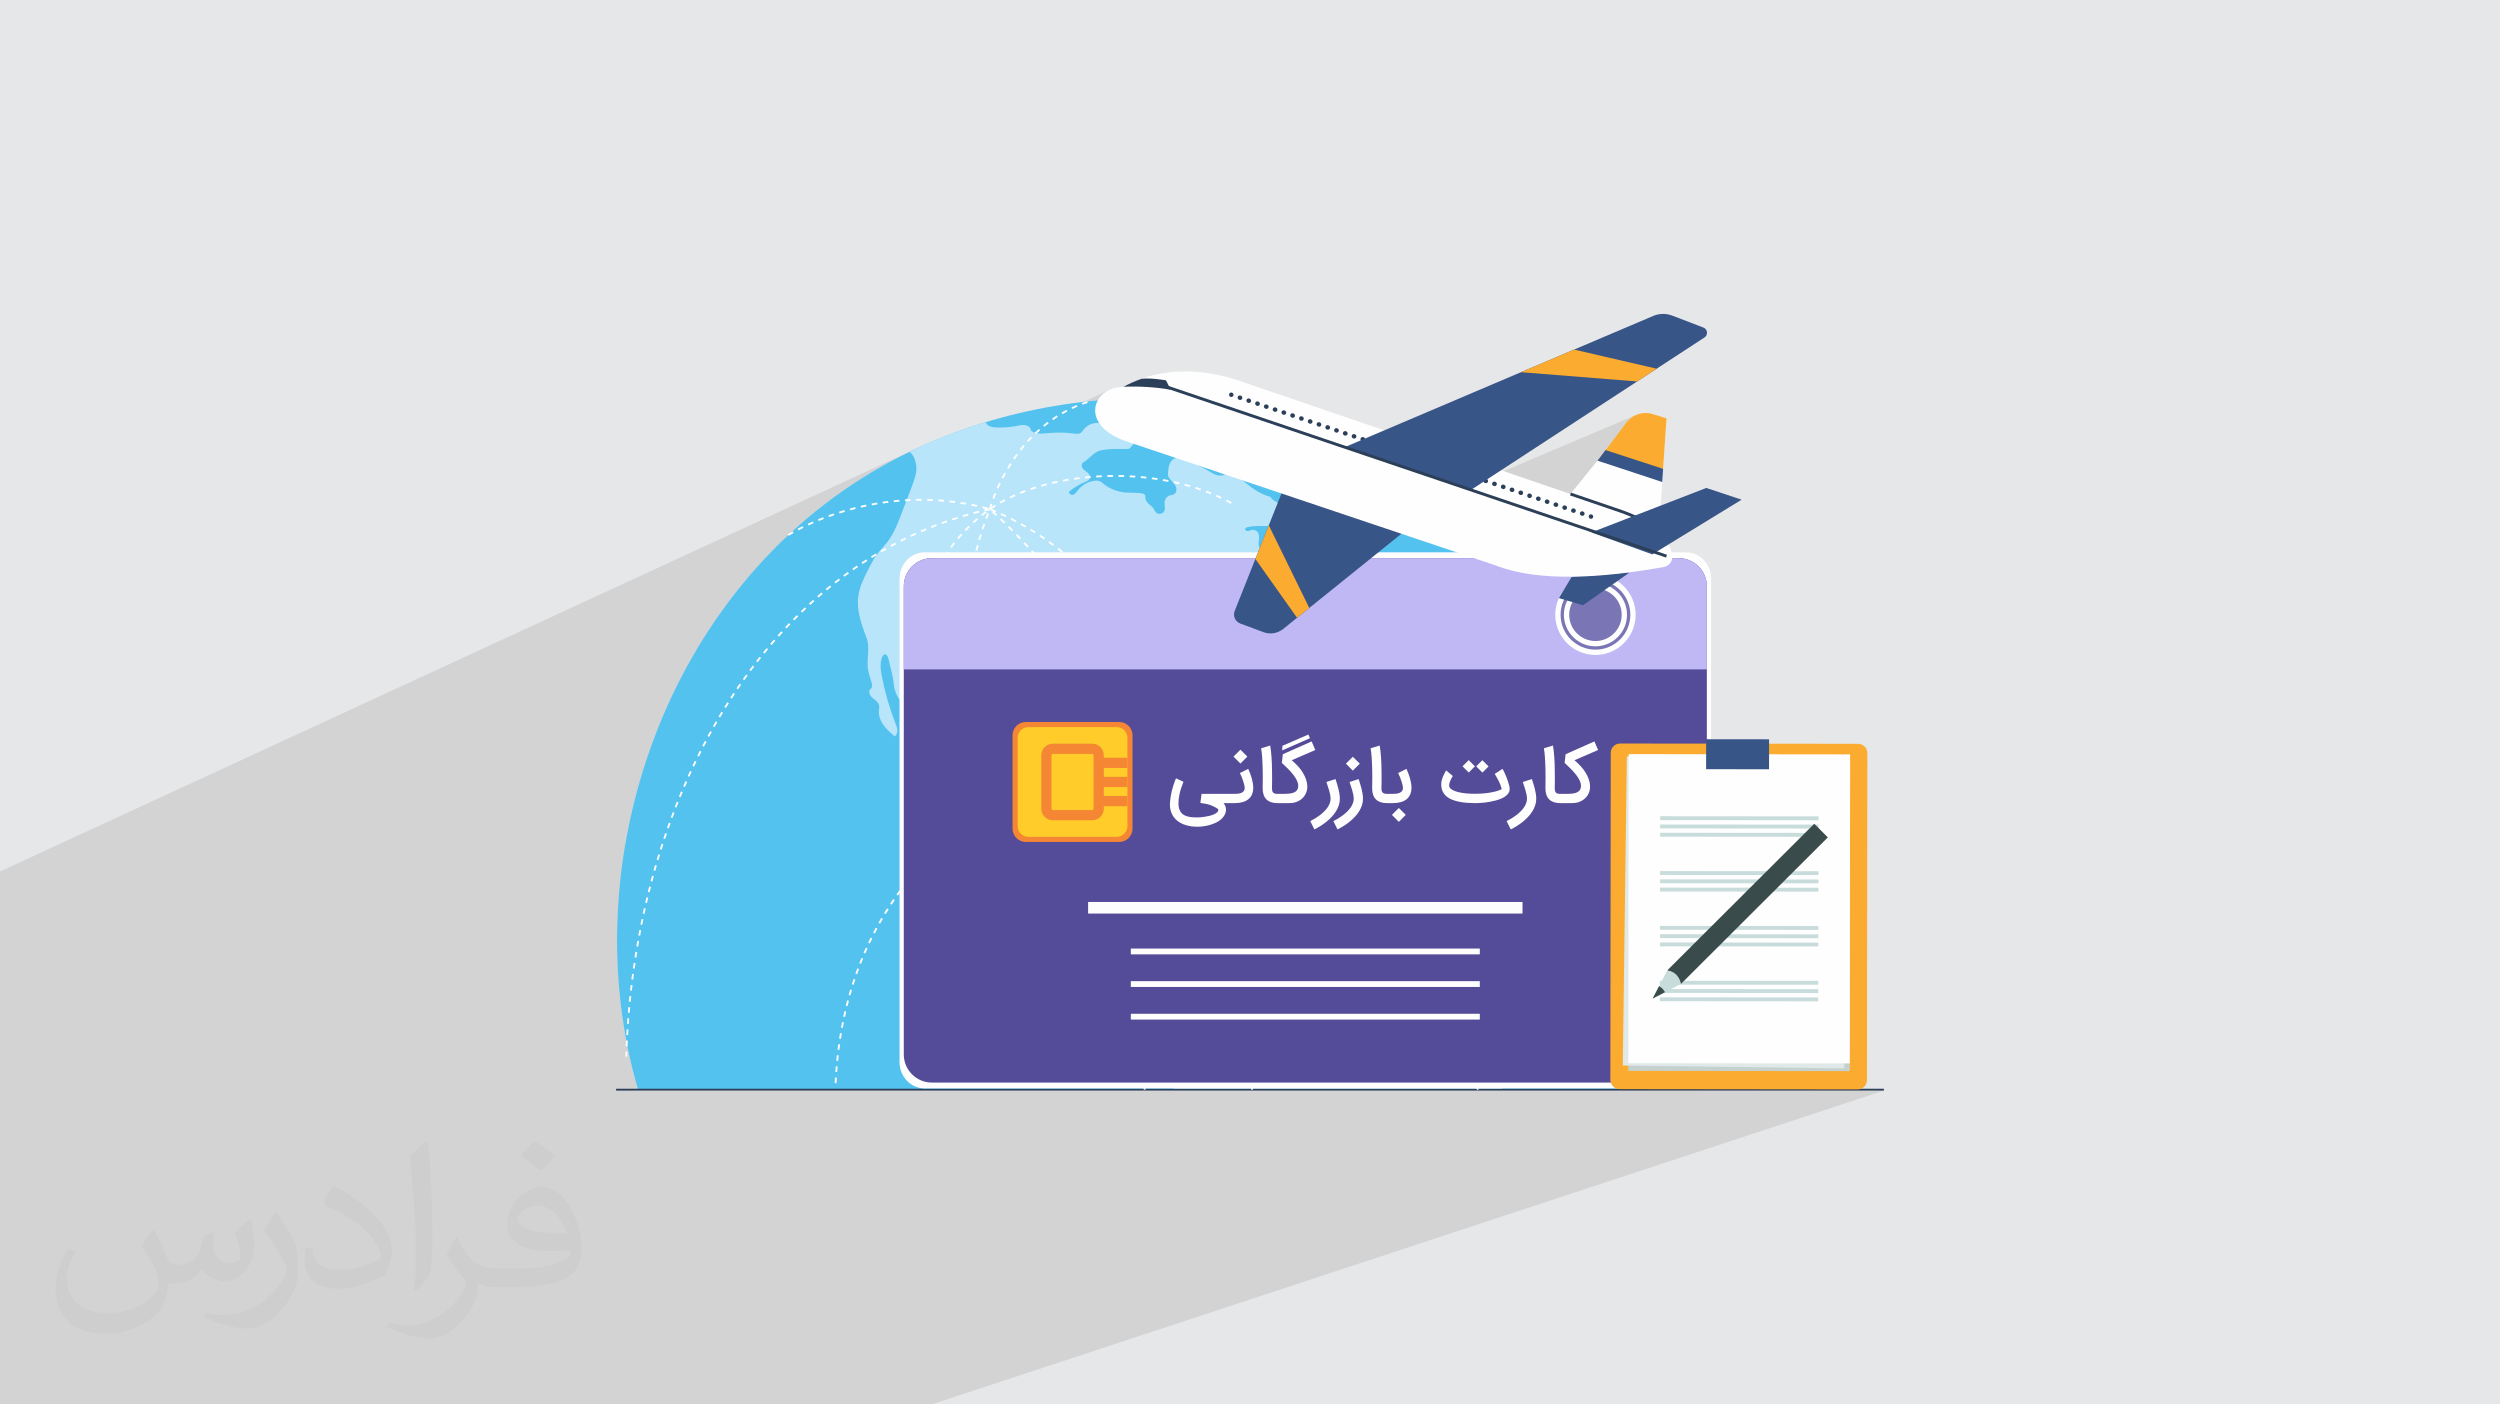 <?xml version="1.0" encoding="UTF-8"?>
<!DOCTYPE svg PUBLIC "-//W3C//DTD SVG 1.1//EN" "http://www.w3.org/Graphics/SVG/1.1/DTD/svg11.dtd">
<!-- Creator: CorelDRAW 2020 (64-Bit) -->
<svg xmlns="http://www.w3.org/2000/svg" xml:space="preserve" width="94.192mm" height="52.917mm" version="1.1" style="shape-rendering:geometricPrecision; text-rendering:geometricPrecision; image-rendering:optimizeQuality; fill-rule:evenodd; clip-rule:evenodd"
viewBox="0 0 9404.92 5283.66"
 xmlns:xlink="http://www.w3.org/1999/xlink"
 xmlns:xodm="http://www.corel.com/coreldraw/odm/2003">
 <defs>
  <style type="text/css">
   <![CDATA[
    .str0 {stroke:#FEFEFE;stroke-width:19.97;stroke-miterlimit:22.926}
    .fil12 {fill:#7A75B5}
    .fil0 {fill:#E6E7E8}
    .fil9 {fill:#FEFEFE}
    .fil6 {fill:#2C3F58;fill-rule:nonzero}
    .fil15 {fill:#385587;fill-rule:nonzero}
    .fil20 {fill:#394B4B;fill-rule:nonzero}
    .fil3 {fill:#54C2EF;fill-rule:nonzero}
    .fil10 {fill:#554C99;fill-rule:nonzero}
    .fil5 {fill:#91D8F7;fill-rule:nonzero}
    .fil4 {fill:#B8E5FA;fill-rule:nonzero}
    .fil11 {fill:#BFB8F5;fill-rule:nonzero}
    .fil17 {fill:#C4D1CF;fill-rule:nonzero}
    .fil19 {fill:#C8DCDB;fill-rule:nonzero}
    .fil18 {fill:#E0E9E8;fill-rule:nonzero}
    .fil8 {fill:#ED3237;fill-rule:nonzero}
    .fil13 {fill:#F58634;fill-rule:nonzero}
    .fil16 {fill:#FAAB30;fill-rule:nonzero}
    .fil7 {fill:#FEFEFE;fill-rule:nonzero}
    .fil14 {fill:#FFCC29;fill-rule:nonzero}
    .fil2 {fill:#373435;fill-opacity:0.031}
    .fil1 {fill:#2B2A29;fill-opacity:0.102}
   ]]>
  </style>
 </defs>
 <g id="Layer_x0020_1">
  <polygon class="fil0" points="-0,0 9404.92,0 9404.92,5283.66 -0,5283.66 "/>
  <polygon class="fil1" points="6150.11,1563.07 2353,3173.95 2358.09,3144.22 2370.97,3080.51 2376.91,3055.04 6158.8,1435 6158.79,1435 2376.91,3055.03 2385.76,3017.16 2402.44,2954.25 2421.01,2891.83 2441.46,2829.98 2463.77,2768.74 2487.92,2708.2 2513.92,2648.4 2541.76,2589.43 2571.41,2531.33 2602.87,2474.17 2636.13,2418.02 2671.18,2362.94 2708,2308.99 2746.59,2256.24 2786.94,2204.75 2829.03,2154.59 2872.85,2105.81 2916.12,2060.87 4130.03,1506.36 4136.68,1496.28 4226.86,1455.07 4234.71,1450.81 4242.68,1446.73 4250.78,1442.79 4259.01,1439 4138.54,1494.07 4145.66,1486.12 4155.87,1477.49 4167.55,1470.05 4180.58,1463.95 2951.84,2026.08 2965.66,2012.68 2963.74,2009.72 2964.04,2009.52 2964.79,2009.05 2965.96,2008.32 2967.57,2007.33 2969.61,2006.1 2972.07,2004.65 2974.96,2002.96 2978.26,2001.06 2987.86,1992.3 2997.52,1983.61 3007.25,1974.97 3017.03,1966.4 3026.9,1957.9 3036.81,1949.46 3046.81,1941.08 3056.85,1932.76 3066.98,1924.52 3077.16,1916.34 3087.41,1908.22 3097.72,1900.18 3108.09,1892.21 3118.54,1884.29 3129.04,1876.45 3139.62,1868.67 3150.25,1860.97 3160.95,1853.34 3171.72,1845.78 3182.55,1838.29 3193.45,1830.87 3204.4,1823.52 3215.42,1816.25 3226.51,1809.05 3237.66,1801.92 3248.87,1794.87 3260.15,1787.89 3271.5,1780.99 3282.9,1774.16 3294.37,1767.41 3305.91,1760.74 3317.51,1754.14 3330.36,1746.97 3343.27,1739.9 3356.25,1732.93 3369.29,1726.07 3382.39,1719.3 3395.55,1712.63 3408.77,1706.06 3422.05,1699.59 3421.94,1699.51 3439.66,1690.89 3457.44,1682.51 -0,3278.4 -0,3278.94 -0,3279.05 -0,3284.58 -0,3365 -0,3366.77 -0,3370.2 -0,3376.5 -0,3385.77 -0,3386.93 -0,3392.93 -0,4277.7 -0,4323.14 -0,4324.33 -0,4326.77 -0,4846.99 -0,4847.48 -0,4865.73 -0,4868.23 -0,4884.55 -0,4901.3 -0,4903.98 -0,4998.97 -0,5005.34 -0,5027.87 -0,5283.66 3503.82,5283.66 7087.18,4102.76 2381.33,4102.76 2399.33,4095.77 2396.47,4085.87 2393.68,4075.96 2390.94,4066.03 2388.25,4056.09 2385.62,4046.12 2383.04,4036.15 2380.52,4026.15 2378.05,4016.15 2375.63,4006.12 2373.27,3996.09 2370.96,3986.04 2368.7,3975.98 2366.5,3965.9 2364.34,3955.81 2362.24,3945.71 2360.2,3935.59 2353.94,3935.32 2354.05,3932.7 2354.17,3930.08 2354.29,3927.45 2354.4,3924.84 2354.53,3922.21 2354.65,3919.6 2354.77,3916.97 2354.86,3914.9 2356.09,3914.41 2345.26,3851.24 2336.46,3787.67 2329.69,3723.76 2324.93,3659.59 2322.18,3595.21 2321.42,3530.69 2322.63,3466.1 2325.83,3401.5 2329.66,3353.49 5908.14,1858.5 5909.35,1854.93 5911.89,1853.87 6009.9,1733.03 6009.92,1733.02 6009.91,1733.02 6118.11,1589.67 6127.51,1579.04 6138.26,1570.14 "/>
  <path class="fil2" d="M578.49 4627.69c17.95,27.21 29.6,53.36 40.96,82.43 8.45,16.91 12.93,48.09 52.57,48.09 11.61,0 28.28,-3.42 43.06,-11.61 16.63,-8.73 29.32,-21.94 35.94,-42l15.85 -53.36 38.57 -19.02 2.64 2.64c-5.27,20.09 -6.59,39.36 -6.59,54.43 0,44.63 38.57,61.56 69.22,61.56 17.95,0 34.09,-8.73 34.09,-25.11 0,-21.13 -8.98,-57.06 -20.62,-89.29 17.95,-17.95 35.94,-35.94 56.53,-50.47l3.17 1.6c8.98,38.04 14,75.56 14,100.66 0,24.57 -10.83,51.79 -19.81,69.49 -18.49,34.87 -51.25,62.62 -90.87,62.62 -30.1,0 -63.65,-15.07 -86.66,-43.06l-1.32 0c-21.66,26.96 -55.22,51.25 -108.86,51.25l-16.63 0c-2.64,35.41 -10.29,60.49 -21.94,82.95 -31.95,62.34 -126.81,106.47 -216.1,106.47 -124.17,0 -186.51,-71.59 -186.51,-166.96 0,-58.91 19.27,-113.6 48.88,-152.42l24.29 10.04c-18.49,35.41 -30.91,68.68 -30.91,101.45 0,89.29 72.66,131.83 156.4,131.83 77.68,0 173.83,-49.41 191.28,-106.72 -6.59,-62.62 -30.1,-91.93 -66.04,-148.99 10.83,-19.02 24.83,-38.04 42.28,-58.38l3.17 0 0 0 0 0 -0.02 -0.09zm1432.13 -336.04c26.15,16.39 51.79,35.66 76.87,57.85 -14,19.81 -31.45,37.79 -53.11,53.64 -25.11,-20.34 -50.19,-37.79 -75.84,-56.27 17.42,-19.55 34.62,-38.29 52.04,-55.22l0 0 0 0 0 0 0 0 0 0 0.03 0zm13.47 244.11c-42.28,0 -76.87,27.75 -76.87,48.34 0,44.13 84.53,57.85 185.72,57.31 -12.68,-51.79 -57.06,-105.68 -108.86,-105.68l0.01 0.03zm-94.86 236.19c54.96,0 103.04,-1.6 139.74,-10.83 40.96,-10.29 75.56,-30.91 75.56,-45.17 0,-3.7 0,-8.19 -1.32,-11.89 -22.98,2.11 -49.41,2.11 -72.38,2.11 -74.49,0 -131.55,-16.91 -154.02,-58.66 -5.55,-11.61 -9.51,-24.57 -9.51,-39.36 0,-40.43 17.42,-79.79 48.09,-107 25.61,-22.45 53.89,-36.44 82.67,-36.44 52.04,0 93.51,41.75 122.57,107.54 15.85,35.94 26.68,77.4 26.68,129.72 0,34.87 -9.51,64.19 -31.17,85.85 -40.43,39.11 -114.92,53.89 -229.04,53.89l-51.79 0 0 0 -13.47 0c-28.28,0 -48.62,-5.02 -64.72,-17.42l-2.64 0c0.79,6.59 1.32,12.93 1.32,19.02 0,25.61 -8.45,58.38 -25.61,84.53 -50.72,75.3 -105.68,108.04 -153.24,108.04 -48.09,0 -107,-18.49 -160.11,-42.54l9.51 -18.49c17.17,7.13 40.96,11.89 73.7,11.89 85.85,0 198.66,-82.43 212.66,-163 -3.17,-6.59 -8.98,-15.32 -17.17,-24.57 -25.11,-29.85 -40.96,-54.68 -55.75,-80.83 12.68,-25.11 24.29,-45.17 35.13,-63.4l4.49 -0.53c36.72,74.77 69.99,117.55 144.23,117.55l11.61 0 0 0 53.89 0 0 0 0 0 0 0 0 0 0 0 0.09 0.01zm-371.98 79c6.34,-34.34 6.87,-72.91 6.87,-108.86l0 -53.36c0,-99.6 -12.68,-244.36 -22.98,-338.68 17.95,-19.27 43.06,-42 62.87,-57.31l5.81 1.6c13.47,118.62 16.63,256 16.63,383.06 0,33.3 -1.32,65.79 -4.49,89.55 -1.85,30.1 -19.27,52.83 -56.53,87.7l-8.19 -3.7zm-382.8 -157.19c1.85,46.77 24.83,83.49 105.15,83.49 49.93,0 92.19,-12.93 138.96,-35.13 8.45,-3.7 12.93,-8.73 12.93,-12.93 0,-29.32 -22.45,-68.15 -60.23,-103.55 -36.72,-33.3 -85.34,-62.62 -130.76,-82.18 -15.6,-6.59 -20.62,-13.47 -20.62,-20.09 0,-13.47 17.95,-41.75 32.77,-62.09l5.02 -0.53c52.04,27.21 110.17,67.64 153.24,112.53 39.11,41.47 63.4,83.49 63.4,129.19 0,33.81 -10.29,65.51 -26.96,95.11 -57.06,28.79 -117.83,50.72 -178.06,50.72 -73.17,0 -123.1,-34.34 -123.1,-114.92 0,-8.73 0,-22.19 3.17,-39.64l25.11 0 0 0 0 0 0 0 0 0 0 0 -0.02 0zm-132.37 -132.9l45.45 73.45c16.63,27.21 32.23,56.81 32.23,103.55l0 59.7c0,48.34 -30.91,100.13 -80.83,151.38 -39.11,34.62 -73.7,49.41 -105.68,49.41 -47.55,0 -101.98,-14.79 -164.85,-41.75l7.13 -18.49c19.81,5.27 42.79,9.77 71.06,9.77 90.36,-0.53 182.8,-66.57 225.08,-147.15 5.02,-9.26 6.87,-17.95 6.87,-24.04 0,-9.26 -5.02,-19.55 -8.98,-28.79 -22.98,-43.31 -48.62,-82.95 -76.87,-119.68 14.79,-23.25 29.6,-45.7 45.7,-67.9l3.7 0.53 0 0 0 0 0 0 0 0 0 0 -0.02 0.01z"/>
  <g id="_2356852738912">
   <path class="fil3" d="M6174.32 4099.26c2.96,-9.75 6.11,-19.33 8.92,-29.19 59.26,-207.62 83.66,-424.5 74.58,-639.82 -25.63,-607.56 -315.45,-1224.05 -825.4,-1591.8 -602.69,-434.65 -1477.9,-443.47 -2114.91,-84.31 -817.48,460.9 -1166.19,1496.22 -917.2,2345.12l3774.02 0z"/>
   <path class="fil4" d="M3265.21 2516.35c2.35,16.56 8.11,32.42 13.01,48.42 2.48,8.1 4.5,17.66 -0.62,24.39 -1.32,1.76 -3.06,3.17 -4.39,4.91 -7.55,9.79 0.3,24.07 9.76,32.04 9.46,7.97 21.47,15.04 24.21,27.11 1.48,6.51 -0.15,13.28 -0.72,19.95 -1.7,19.7 6.15,39.27 17.76,55.3 11.61,16.01 26.83,29 41.88,41.83 7.2,-5.24 10.1,-14.86 9.61,-23.75 -0.51,-8.89 -3.91,-17.32 -7.15,-25.63 -22.2,-56.79 -39.25,-115.61 -50.87,-175.48 -4.76,-24.54 -8.47,-50.76 1.08,-73.86 2.17,-5.25 6.61,-11.02 12.15,-9.8 2.08,0.47 3.82,1.91 5.22,3.51 4.27,4.92 5.92,11.53 7.44,17.87 2.95,12.33 5.9,24.66 8.85,37 3.18,13.22 6.34,26.46 8.15,39.93 1.41,10.48 2.02,21.1 4.52,31.37 4.47,18.3 14.79,34.55 24.92,50.43 14.73,23.04 29.45,46.08 44.16,69.13 15.88,24.86 31.99,50.24 39.56,78.78 6.61,24.91 6.32,51.62 -0.84,76.39 -8.4,29.11 2.18,59.36 22.35,81.97 20.18,22.6 48.01,36.61 75.13,50.1 48.02,23.89 96.04,47.78 144.07,71.67 7.39,3.68 14.93,7.4 23.08,8.74 23.45,3.84 45.64,-12.57 69.38,-13.67 26.91,-1.25 50.65,17.14 68.9,36.96 18.24,19.8 34.55,42.61 58.34,55.2 28.06,14.86 61.62,12.99 92.84,18.72 35.16,6.46 70.95,25.93 83.55,59.37 1.77,4.68 3.21,9.81 6.96,13.11 7.47,6.59 18.91,2.49 28.78,1.16 9.87,-1.34 23.38,6.06 19.11,15.07 -5.33,11.18 -18.48,9.59 -26.78,18.79 -9.17,10.16 -4.74,27.25 5.12,36.74 5.73,5.52 13.01,9.42 20.78,11.12 6.08,1.35 12.41,1.38 18.43,2.95 32.52,8.46 43.32,56.34 76.39,62.36 7.22,1.32 14.82,0.37 21.82,2.62 8.84,2.85 15.25,10.3 22.5,16.12 10.64,8.53 23.84,13.84 37.43,15.05 2.4,0.22 5.16,0.16 6.71,-1.7 1.26,-1.51 1.22,-3.67 1.15,-5.64 -0.47,-15.84 2.53,-32.83 13.57,-44.16 11.79,-12.13 31.98,-14.99 46.67,-6.61 11.37,6.47 19.13,20.27 15.73,32.89 -1.16,4.28 -3.47,8.2 -4.3,12.55 -2.86,14.87 11.57,26.75 18.12,40.41 4.07,8.54 5.07,18.19 5.74,27.64 2.24,31.87 1.23,63.97 -2.99,95.65 -0.93,6.94 -2.18,14.27 -6.76,19.58 -3.57,4.13 -8.72,6.48 -13.54,9.03 -20.48,10.78 -38.03,27.09 -50.29,46.72 -15.25,24.37 -34.99,45.86 -43.35,73.36 -8.37,27.51 -7.18,59.49 10.12,82.46 3.19,4.22 7.04,8.59 7.07,13.89 0.03,4.13 -2.37,7.87 -4.82,11.2 -15.17,20.62 -37.55,39.7 -37.18,65.3 0.12,8 2.59,15.79 5.59,23.19 7.63,18.81 18.94,36.12 33.1,50.65 13.94,14.31 30.69,26.06 42.24,42.36 9.2,12.98 14.62,28.18 19.93,43.17 4.36,12.32 8.73,24.66 13.1,36.99l1232.85 0c0.72,-1.29 1.3,-2.67 2.06,-3.92 8.82,-14.57 20.94,-26.79 32.13,-39.62 42.83,-49.11 73.13,-109.02 87.32,-172.61 3.9,-17.5 6.62,-35.47 5.25,-53.34 -0.36,-4.6 -1.35,-9.81 -5.27,-12.24 -4.11,-2.56 -9.41,-0.88 -14.25,-0.62 -11.53,0.61 -21.81,-7.39 -29.02,-16.44 -7.2,-9.04 -12.62,-19.58 -21.04,-27.48 -31.17,-29.28 -86.1,-10.12 -121.4,-34.29 -22.62,-15.48 -53.17,-22.93 -75.91,-38.23 -7.57,-5.08 -15,-10.67 -23.6,-13.65 -11.8,-4.07 -24.64,-2.87 -37.08,-3.67 -12.44,-0.8 -25.99,-4.51 -32.78,-14.98 -5.53,-8.52 -5.24,-19.37 -5.74,-29.52 -1.83,-36.95 -16.4,-71.94 -30.78,-106.06 -8.06,-19.13 -17.17,-39.51 -35,-50.18 -9.36,-5.61 -20.27,-7.95 -31.03,-9.8 -37.32,-6.39 -75.52,-7.83 -113.23,-4.27 -9.56,0.91 -19.33,2.12 -28.63,-0.27 -8.48,-2.18 -15.92,-7.19 -23.05,-12.26 -17.03,-12.1 -33.43,-25.09 -49.13,-38.9 -14.4,-12.69 -27.05,-31.8 -38.09,-47.49 -6.28,-8.93 -12.15,-18.26 -19.83,-26.02 -29.18,-29.5 -75.75,-29.64 -117.22,-30.94 -33.79,-1.06 -67.51,-4.2 -100.91,-9.4 -6.7,-1.03 -13.44,-2.17 -19.72,-4.7 -16.62,-6.72 -28.76,-22.67 -46.13,-27.11 -15.3,-3.91 -32.75,2.94 -41.31,16.21 -9.91,15.4 -9.76,38.77 -26.19,46.85 -14.07,6.93 -32.56,-5.17 -34.52,-20.74 -1.48,-11.69 4.26,-23.09 4.9,-34.87 0.63,-11.77 -8.6,-26.06 -19.86,-22.6 -6.41,1.99 -9.87,8.74 -14.69,13.4 -19,18.38 -55.36,2.38 -74.66,20.43 -5.96,5.58 -9.04,13.46 -12.74,20.74 -11.01,21.64 -28.4,39.25 -45.51,56.47 -2,2 -4.11,4.09 -6.82,4.89 -3.04,0.91 -6.3,0.07 -9.31,-0.93 -12.17,-4.04 -23.45,-10.68 -32.89,-19.36 -18.81,-17.31 -47.59,-19.19 -73.01,-16.53 -12.69,1.32 -25.68,3.98 -36.19,11.22 -4.34,2.99 -8.18,6.69 -12.72,9.38 -7.73,4.57 -17.03,5.86 -26,5.36 -25.98,-1.46 -49.96,-17.56 -64.01,-39.47 -3.56,-5.55 -6.59,-11.56 -7.7,-18.06 -1.37,-8.04 0.27,-16.25 1.14,-24.36 3.1,-28.95 -3.74,-58.24 -0.92,-87.22 2.21,-22.66 10.19,-46.19 2.19,-67.52 -7.3,-19.45 -26.83,-32.22 -47.06,-36.97 -20.22,-4.75 -41.36,-2.78 -62.04,-0.72 -20.68,2.06 -41.79,4.12 -62.06,-0.46 -4.52,-1.04 -9.17,-2.49 -12.49,-5.72 -3.32,-3.25 -4.88,-8.7 -2.44,-12.64 -2.94,-13.94 7.04,-25.99 15.88,-37.15 16.29,-20.57 26.9,-45.56 30.4,-71.55 1.4,-10.35 1.76,-21.1 6.03,-30.63 3.8,-8.5 10.48,-15.45 14.28,-23.94 5.21,-11.71 4.24,-25.98 -2.52,-36.87 -1.65,-2.68 -3.68,-5.2 -6.35,-6.89 -3.3,-2.1 -7.29,-2.75 -11.18,-3.06 -13.2,-1.06 -26.67,1.28 -38.73,6.75 -7.66,3.46 -14.87,8.2 -23.09,9.93 -3.99,0.84 -8.14,0.95 -12.03,2.16 -13.21,4.07 -19.58,19.14 -21.45,32.84 -1.89,13.69 -1.14,28.23 -7.35,40.57 -5.86,11.62 -17.3,19.65 -29.52,24.14 -12.21,4.5 -25.32,5.86 -38.27,7.18 -27.69,2.84 -54.78,1.26 -82.59,1.94 -5.61,0.13 -11.34,0.24 -16.64,-1.58 -6.34,-2.19 -11.42,-6.9 -16.31,-11.49 -15.44,-14.52 -31.46,-29.91 -38.03,-50.05 -2.79,-8.52 -3.73,-17.49 -4.58,-26.41 -4.13,-42.68 -6.65,-85.62 -4.31,-128.44 21.88,-25.47 14.99,-66.97 25.55,-98.85 14.03,-42.36 51.5,-75 94.29,-87.65 19.42,-5.74 39.94,-7.71 60.1,-5.78 41.61,3.98 80.59,24.25 122.33,26.5 -2.52,-8.68 -5.03,-17.36 -7.54,-26.04 -0.59,-2.03 -1.18,-4.16 -0.74,-6.24 1.05,-4.79 6.78,-6.67 11.61,-7.54 27.18,-4.9 54.94,-5.39 82.55,-5.88 8.17,-0.13 16.81,-0.17 23.87,3.95 5.9,3.44 9.95,9.4 15.65,13.18 16.54,11.03 39.99,0.6 58.2,8.58 7.8,3.42 13.88,9.98 18.39,17.22 20.48,32.72 11.74,76.93 29.77,111.05 10.29,19.49 28.23,33.6 45.64,47.09 1.38,1.07 2.85,2.17 4.56,2.43 2.41,0.34 4.7,-1.04 6.62,-2.56 16.41,-12.97 19.64,-36.57 18.17,-57.45 -0.95,-13.71 -3.36,-27.32 -7.18,-40.51 -6.62,-22.81 -17.37,-44.22 -24.59,-66.84 -7.24,-22.63 -10.8,-47.56 -2.79,-69.91 16.24,-12.62 30.88,-25.79 47.12,-38.41 15.44,-12.01 30.91,-24.04 47.73,-34.01 24.12,-14.31 50.63,-24.15 75.14,-37.77 5.45,-3.04 11.31,-6.93 12.6,-13.03 1.36,-6.37 -2.79,-12.45 -6.07,-18.09 -5.59,-9.62 -9.16,-20.41 -10.39,-31.46 -0.4,-3.64 -0.54,-7.43 0.77,-10.85 1.5,-3.88 4.68,-6.82 7.55,-9.86 11.46,-12.11 19.03,-27.83 21.37,-44.33 1.14,-8.01 1.19,-16.55 5.44,-23.44 4.24,-6.82 11.81,-10.67 19.01,-14.22 20.58,-10.1 41.74,-20.37 64.57,-22.54 5.22,-0.5 9.08,-5.18 8.36,-10.39 -0.72,-5.2 -3.47,-9.93 -4.42,-15.1 -1.67,-9.13 2.54,-18.54 8.85,-25.35 6.31,-6.79 14.54,-11.45 22.62,-16.01 21.68,-12.2 43.35,-24.4 65.03,-36.61 9.24,-5.19 19.23,-10.56 29.76,-9.46 1.2,7.2 -3.85,13.74 -7.98,19.76 -4.1,6.03 -7.47,14.31 -3.24,20.25 3.86,5.41 11.84,5.59 18.3,4.08 20.53,-4.75 36.67,-20.23 55.61,-29.47 11.46,-5.6 23.91,-8.87 36.29,-11.89 4.86,-1.19 9.83,-2.38 13.96,-5.16 4.15,-2.79 7.35,-7.53 6.84,-12.49 -0.79,-7.7 -9.85,-11.97 -17.56,-11.44 -7.73,0.55 -14.86,4.22 -22.46,5.69 -9.93,1.93 -20.18,0 -30.12,-1.94 -15.03,-2.91 -30.46,-5.98 -43.31,-14.27 -4.63,-2.99 -8.94,-6.72 -11.58,-11.53 -9.36,-16.91 4.25,-40.02 -5.51,-56.67 -4.94,-8.41 -15.68,-12.92 -25.12,-10.57 -4.7,1.18 -9.04,3.83 -13.87,4.1 -4.82,0.26 -10.45,-3.51 -9.43,-8.24 0.83,-3.8 5.18,-5.53 8.98,-6.44 38.3,-9.24 79.4,0.81 117.51,-9.23 7.32,-1.94 12.61,-8.3 18.88,-12.54 7.31,-4.94 17.8,-9.7 24.08,-3.48 4.26,4.22 3.7,11.15 2.85,17.08 -2.01,13.87 -4.02,27.73 -6.02,41.59 -0.83,5.73 -1.62,11.81 0.67,17.14 2.6,6.01 8.66,9.85 14.84,12.01 20.81,7.3 44.07,-0.27 65.7,4.03 16.59,3.3 31.04,13.33 47.13,18.6 7.63,2.49 17.35,3.33 22.42,-2.92 2.82,-3.45 3.34,-8.29 2.73,-12.69 -1.49,-10.59 -8.84,-19.63 -17.68,-25.64 -8.85,-6 -19.14,-9.43 -29.3,-12.77 -13.2,-4.35 -26.41,-8.71 -39.61,-13.06 -2.55,-0.85 -5.16,-1.72 -7.28,-3.37 -2.61,-2.06 -4.19,-5.09 -5.7,-8.04 -6.21,-12.1 -12.42,-24.19 -18.63,-36.29 -4.17,-8.15 -8.45,-16.41 -14.67,-23.12 -7.62,-8.23 -17.73,-13.65 -27.65,-18.93 -10.56,-5.61 -21.13,-11.22 -31.68,-16.83 -12.52,-6.66 -25.6,-13.8 -33.32,-25.71 -35.21,-9.48 -65.93,-30.18 -93.97,-53.49 -13.03,-10.85 -24.94,-22.97 -37.38,-34.5 -6.48,-6 -15.47,-12.24 -23.39,-8.35 -3.54,1.74 -5.89,5.16 -8.73,7.92 -9.23,8.94 -23.74,10.36 -36.18,7.12 -12.43,-3.25 -23.39,-10.43 -34.4,-17.06 -30.48,-18.36 -63.03,-33.25 -96.87,-44.27 -7.32,-2.39 -15.01,-4.61 -22.61,-3.36 -11.1,1.81 -19.91,10.92 -24.44,21.22 -4.53,10.3 -5.54,21.76 -6.48,32.96 -0.34,3.95 -0.67,7.97 0.13,11.85 1.28,6.24 5.31,11.52 9.58,16.26 7.17,7.99 15.44,15.43 19.62,25.32 4.17,9.88 2.6,23.33 -6.76,28.61 -4.57,2.59 -10.08,2.75 -15.13,4.25 -10.6,3.17 -18.92,12.88 -20.44,23.83 -1.64,11.87 4.01,24.75 -1.19,35.56 -5.59,11.62 -24.09,13.88 -32.29,3.92 -2.88,-3.48 -4.44,-7.85 -6.8,-11.7 -9.16,-14.85 -30.44,-22.77 -31.73,-40.15 -0.27,-3.86 0.51,-7.96 -1.13,-11.45 -2.28,-4.87 -8.23,-6.63 -13.53,-7.49 -20.99,-3.39 -42.52,-1.24 -63.67,-3.43 -29.68,-3.09 -58.4,-14.98 -81.57,-33.79 -4.27,-3.47 -8.51,-7.27 -13.7,-9.11 -4.48,-1.6 -9.37,-1.63 -14.11,-1.27 -25.98,1.96 -50.86,15.48 -66.63,36.21 -5.04,6.62 -9.84,14.42 -17.8,16.85 -7.97,2.43 -18.51,-5.99 -14.18,-13.1 18.02,-14.37 38.04,-26.23 59.31,-35.13 7.26,-3.04 15.52,-6.6 17.94,-14.07 2.52,-7.75 -2.67,-15.95 -8.85,-21.25 -6.18,-5.29 -13.7,-9.24 -18.47,-15.85 -4.77,-6.59 -5.34,-17.4 1.6,-21.67 25.61,-15.7 40.6,-41.42 70.1,-46.96 29.53,-5.54 59.81,-4.89 89.84,-4.11 5.05,0.14 10.42,0.2 14.79,-2.38 3.7,-2.21 6.12,-6.01 8.8,-9.4 11.18,-14.09 29.42,-22.26 47.36,-21.26 8.63,-9.13 0.49,-27.44 10.56,-34.95 3.52,-2.64 8.23,-2.88 12.62,-3.02 39.61,-1.27 82.71,-0.91 113.97,23.43 2.61,2.03 5.32,4.64 5.32,7.95 0,3.79 -3.46,6.52 -5.28,9.85 -5.18,9.46 3.74,20.34 12.28,26.95 41.27,31.96 92.36,51.06 144.47,54.03 -1.22,-10.11 -9.88,-17.99 -19.35,-21.72 -9.5,-3.71 -19.87,-4.17 -29.98,-5.34 -3.8,-0.46 -7.68,-1.04 -11.03,-2.87 -11.95,-6.54 -10.94,-23.74 -8.29,-37.1 13.62,-2.47 27.73,-2.21 41.26,0.74 4.1,-16.62 -11.6,-31.85 -27.64,-37.88 -16.03,-6.02 -34.09,-7.27 -48.31,-16.83 -6.38,-4.29 -11.67,-10.09 -18.27,-14.07 -13.89,-8.38 -31.19,-7.46 -47.4,-7.67 -25.84,-0.33 -51.64,-4.16 -76.45,-11.37 -10.86,-3.16 -21.56,-6.96 -32.55,-9.68 -23.74,-5.88 -48.75,-6.61 -72.79,-2.09 -6.19,1.16 -12.45,2.72 -17.65,6.26 -4.17,2.84 -7.45,6.8 -11.4,9.93 -12.76,10.12 -30.76,10.32 -46.82,7.55 -16.07,-2.79 -31.94,-8.07 -48.23,-7.25 -19.04,0.97 -37.44,10.82 -48.81,26.14 -2.9,3.91 -5.45,8.25 -9.42,11.08 -7.32,5.2 -17.21,3.96 -26.12,2.77 -31.15,-4.17 -62.78,-4.84 -94.1,-1.96 -23.08,2.11 -48.89,5.41 -67.14,-8.88 -0.42,-10.63 -10.6,-18.73 -21.04,-20.73 -10.45,-2.01 -21.15,0.56 -31.59,2.62 -28.26,5.55 -57.27,7.41 -86.01,5.48 -13.07,-0.86 -28.53,-6.94 -31.38,-19.71 -96.12,28.8 -192.47,65.06 -286.89,111.64 17.49,13.08 26.53,43.78 25.65,65.6 -0.88,21.83 -8.74,42.7 -16.5,63.1 -13.1,34.42 -26.18,68.84 -39.26,103.26 -14.14,37.17 -28.59,74.93 -52.72,106.56 -12.71,16.68 -27.93,31.37 -40.37,48.27 -11.77,16 -20.9,33.77 -29.97,51.44 -17.45,34.01 -35.19,68.89 -40,106.81 -6.73,53.05 12.47,105.58 31.35,155.62 14.29,37.86 -0.59,76.1 5.08,116.17z"/>
   <path class="fil5" d="M4560.26 2931.16c0.46,-3.13 -1.51,-6.05 -3.57,-8.45 -8.59,-9.93 -20.51,-16.96 -33.37,-19.66 -9.03,-1.9 -18.57,-1.74 -27.17,-5.12 -7.38,-2.92 -13.51,-8.23 -19.77,-13.1 -24.21,-18.85 -52.51,-32.41 -82.37,-39.45 -7.32,-1.72 -14.77,-3.09 -21.72,-5.96 -10.99,-4.58 -20.14,-12.78 -30.96,-17.77 -13.81,-6.35 -29.46,-7.11 -44.64,-7.27 -12.4,-0.12 -24.8,0.1 -37.17,0.65 -8.66,0.4 -17.53,1 -25.41,4.59 -10.18,4.64 -17.54,13.71 -24.51,22.45 -2.69,3.37 -5.36,6.72 -8.05,10.08 -1.71,2.16 -3.43,5.29 -1.64,7.38 1.09,1.29 3.02,1.41 4.69,1.34 14.97,-0.57 29.21,-3.74 44.51,-3.81 2.3,-0.01 4.74,0.02 6.68,1.24 2.01,1.26 3.09,3.52 4.61,5.33 2.92,3.44 7.39,5.11 11.76,6.22 35.77,9.01 76.56,-10.5 109.18,6.73 4.49,2.38 8.63,5.37 12.74,8.37 19.82,14.4 39.62,28.79 59.44,43.19 3.28,2.38 6.67,4.81 10.61,5.74 1.86,0.44 3.78,0.53 5.68,0.62 25.29,1.14 50.58,2.28 75.88,3.41 5.88,0.27 13.67,-0.93 14.56,-6.75z"/>
   <path class="fil5" d="M4422.18 3002.06c3.93,19.45 26.79,23.3 43.1,25.14 39.17,4.41 9.93,-31.45 -8.96,-39.14 -12.99,-5.28 -38.51,-7.52 -34.15,14z"/>
   <path class="fil5" d="M4757.78 2971.97c-10.64,-4.25 -22.18,-5.69 -33.3,-8.5 -21.15,-5.33 -41.06,-15.67 -62.71,-18.31 -8.34,-1.02 -16.75,-0.88 -25.15,-0.73 -8.71,0.14 -24.77,2.99 -23.43,15.15 1.1,10.12 15.8,13.31 18.18,23.43 0.94,3.99 -0.1,8.25 0.76,12.26 1.71,7.93 9.89,12.34 16.76,16.66 5.23,3.3 10.18,7.13 15.9,9.53 5.7,2.39 12.5,3.18 17.96,0.26 4.39,-2.35 7.33,-6.72 11.35,-9.7 8.58,-6.37 20.33,-5.4 30.98,-4.53 14.7,1.21 29.48,1.66 44.21,1.37 4.36,-0.1 9.37,-0.59 11.86,-4.15 1.93,-2.77 1.65,-6.53 0.66,-9.76 -3.34,-10.97 -13.39,-18.73 -24.04,-22.99z"/>
   <polygon class="fil6" points="2317.74,4102.76 7087.18,4102.76 7087.18,4095.77 2317.74,4095.77 "/>
   <path class="fil7" d="M4166 1794.23l-0.19 -6.99c7.02,-0.18 14.04,-0.29 21.07,-0.34l0.05 6.99c-6.98,0.05 -13.96,0.16 -20.93,0.34zm62.75 0.19c-6.97,-0.21 -13.94,-0.37 -20.91,-0.46l0.1 -6.99c7.01,0.09 14.03,0.25 21.04,0.47l-0.23 6.98zm-104.58 1.71l-0.44 -6.98c7,-0.46 14.01,-0.84 21.04,-1.15l0.31 6.98c-6.99,0.32 -13.95,0.7 -20.91,1.15zm146.37 0.44c-6.96,-0.49 -13.91,-0.92 -20.88,-1.27l0.36 -6.99c7,0.36 14.01,0.79 21.01,1.28l-0.49 6.98zm-188.1 3.08l-0.72 -6.96c6.98,-0.73 13.98,-1.38 21,-1.98l0.59 6.96c-6.98,0.6 -13.92,1.25 -20.87,1.98zm229.73 0.69c-6.93,-0.77 -13.86,-1.47 -20.81,-2.09l0.63 -6.97c6.99,0.63 13.97,1.34 20.94,2.11l-0.76 6.95zm-271.28 4.48l-1.01 -6.92c6.93,-1 13.9,-1.95 20.89,-2.82l0.87 6.94c-6.95,0.87 -13.88,1.8 -20.75,2.8zm312.73 0.94c-6.88,-1.04 -13.78,-2.02 -20.7,-2.93l0.91 -6.93c6.97,0.91 13.92,1.89 20.85,2.95l-1.06 6.91zm-353.96 5.94l-1.3 -6.88c6.86,-1.3 13.77,-2.52 20.72,-3.68l1.15 6.91c-6.89,1.15 -13.76,2.37 -20.57,3.65zm395.13 1.18c-6.81,-1.33 -13.67,-2.59 -20.54,-3.76l1.18 -6.9c6.93,1.21 13.83,2.47 20.71,3.81l-1.35 6.85zm-436.04 7.47l-1.6 -6.82c6.79,-1.6 13.65,-3.12 20.55,-4.57l1.45 6.83c-6.85,1.46 -13.64,2.98 -20.4,4.56zm476.88 1.43c-6.76,-1.64 -13.54,-3.19 -20.37,-4.67l1.49 -6.84c6.87,1.5 13.71,3.07 20.52,4.7l-1.64 6.81zm-517.34 9.07l-1.91 -6.72c6.71,-1.92 13.49,-3.75 20.32,-5.53l1.76 6.77c-6.78,1.75 -13.49,3.58 -20.17,5.48zm557.71 1.63c-6.67,-1.93 -13.38,-3.79 -20.12,-5.58l1.78 -6.76c6.8,1.81 13.57,3.67 20.29,5.64l-1.95 6.7zm-597.56 10.85l-2.26 -6.63c6.6,-2.25 13.28,-4.42 20.02,-6.54l2.09 6.68c-6.69,2.09 -13.31,4.24 -19.85,6.49zm637.35 1.76c-6.56,-2.26 -13.17,-4.43 -19.81,-6.54l2.12 -6.66c6.7,2.12 13.36,4.32 19.98,6.6l-2.29 6.6zm-676.49 12.83l-2.64 -6.49c6.47,-2.62 13.02,-5.16 19.65,-7.64l2.44 6.56c-6.56,2.45 -13.05,4.96 -19.45,7.57zm715.58 1.79c-6.43,-2.61 -12.91,-5.12 -19.44,-7.56l2.44 -6.56c6.6,2.47 13.15,5 19.63,7.63l-2.63 6.49zm-753.76 15.07l-3.03 -6.3c6.29,-3.03 12.68,-5.97 19.16,-8.84l2.83 6.41c-6.42,2.83 -12.73,5.73 -18.96,8.73zm791.99 1.62c-6.27,-2.95 -12.61,-5.83 -18.99,-8.62l2.8 -6.4c6.44,2.82 12.84,5.71 19.18,8.69l-2.99 6.33zm-828.93 17.72l-3.47 -6.08c6.07,-3.45 12.24,-6.83 18.52,-10.1l3.25 6.18c-6.21,3.27 -12.32,6.59 -18.29,10zm866.1 1.17c-6.07,-3.32 -12.22,-6.57 -18.44,-9.73l3.18 -6.24c6.28,3.19 12.49,6.47 18.62,9.84l-3.35 6.13zm-901.49 20.86l-3.92 -5.77c5.76,-3.94 11.66,-7.79 17.69,-11.53l3.69 5.93c-5.94,3.7 -11.76,7.5 -17.46,11.37zm-33.3 25.02l-4.36 -5.46c5.44,-4.36 10.99,-8.68 16.62,-12.93l4.21 5.59c-5.59,4.2 -11.08,8.47 -16.48,12.8zm-31.69 27.11l-4.71 -5.15c5.16,-4.72 10.42,-9.38 15.8,-13.97l4.55 5.32c-5.32,4.53 -10.52,9.14 -15.64,13.8zm-29.86 29.11l-5.04 -4.84c4.84,-5.04 9.8,-10.03 14.85,-14.96l4.87 5c-4.99,4.87 -9.9,9.82 -14.68,14.8zm-27.86 31.04l-5.34 -4.49c4.49,-5.37 9.1,-10.68 13.8,-15.94l5.21 4.66c-4.65,5.2 -9.21,10.45 -13.67,15.77zm-25.66 32.89l-5.66 -4.1c4.12,-5.68 8.37,-11.31 12.71,-16.88l5.51 4.3c-4.29,5.5 -8.48,11.05 -12.56,16.68zm-23.33 34.59l-5.94 -3.7c3.72,-5.95 7.57,-11.85 11.51,-17.7l5.79 3.92c-3.89,5.77 -7.7,11.6 -11.36,17.48zm-20.95 36.09l-6.16 -3.31c3.32,-6.19 6.74,-12.33 10.27,-18.41l6.05 3.51c-3.48,6.01 -6.88,12.09 -10.16,18.21zm-18.49 37.35l-6.36 -2.9c2.92,-6.39 5.92,-12.75 9.03,-19.03l6.27 3.1c-3.08,6.22 -6.05,12.5 -8.94,18.83zm-16.08 38.44l-6.53 -2.5c2.51,-6.57 5.11,-13.08 7.82,-19.54l6.45 2.69c-2.68,6.4 -5.26,12.85 -7.74,19.35zm-13.73 39.31l-6.66 -2.1c2.11,-6.7 4.32,-13.36 6.63,-19.96l6.6 2.31c-2.28,6.54 -4.47,13.13 -6.57,19.75zm-11.51 40.14l-6.77 -1.74c1.75,-6.83 3.6,-13.61 5.53,-20.34l6.72 1.94c-1.92,6.66 -3.73,13.38 -5.48,20.14zm-9.4 40.71l-6.85 -1.41c1.42,-6.9 2.91,-13.76 4.47,-20.58l6.82 1.58c-1.57,6.75 -3.04,13.56 -4.44,20.41zm-7.41 41.11l-6.9 -1.07c1.08,-6.96 2.24,-13.88 3.48,-20.77l6.89 1.24c-1.24,6.83 -2.4,13.7 -3.47,20.6zm-5.55 41.44l-6.95 -0.8c0.8,-6.99 1.65,-13.96 2.59,-20.88l6.92 0.93c-0.92,6.87 -1.78,13.79 -2.56,20.75zm-2.5 24.75l-6.97 -0.61 0.37 -3.99 6.96 0.65 -0.36 3.95z"/>
   <path class="fil7" d="M3745.03 1928.15c-6.39,-2.78 -12.82,-5.49 -19.28,-8.15l2.66 -6.46c6.5,2.67 12.97,5.4 19.41,8.2l-2.79 6.41zm38.04 17.39c-6.27,-3.02 -12.59,-5.98 -18.93,-8.89l2.91 -6.35c6.38,2.93 12.73,5.9 19.05,8.95l-3.03 6.29zm-69.77 6.81l-6.56 -2.39c2.4,-6.56 4.85,-13.13 7.38,-19.67l6.53 2.52c-2.52,6.51 -4.96,13.03 -7.35,19.54zm107.09 12.05c-6.16,-3.26 -12.34,-6.46 -18.56,-9.61l3.16 -6.25c6.26,3.18 12.49,6.4 18.68,9.68l-3.28 6.18zm36.53 20.3c-6.03,-3.5 -12.08,-6.95 -18.17,-10.33l3.39 -6.11c6.12,3.4 12.21,6.87 18.28,10.39l-3.5 6.05zm-157.3 7.15l-6.65 -2.18c2.18,-6.64 4.42,-13.28 6.71,-19.91l6.61 2.28c-2.29,6.6 -4.5,13.2 -6.67,19.81zm192.98 14.52c-5.88,-3.72 -11.79,-7.4 -17.73,-11l3.63 -5.98c5.98,3.63 11.94,7.33 17.84,11.08l-3.74 5.9zm34.8 23.04c-5.72,-3.94 -11.48,-7.85 -17.27,-11.68l3.84 -5.83c5.84,3.85 11.64,7.78 17.4,11.75l-3.97 5.76zm-240.09 2.38l-6.73 -1.94c1.96,-6.71 3.95,-13.43 6.02,-20.15l6.68 2.07c-2.06,6.67 -4.04,13.35 -5.97,20.02zm273.97 21.96c-5.57,-4.17 -11.17,-8.28 -16.82,-12.33l4.08 -5.67c5.69,4.07 11.32,8.21 16.93,12.4l-4.19 5.6zm-284.92 18.38l-6.77 -1.71c1.72,-6.78 3.49,-13.56 5.31,-20.33l6.75 1.82c-1.82,6.74 -3.58,13.48 -5.29,20.22zm317.83 7.21c-5.4,-4.37 -10.84,-8.69 -16.34,-12.95l4.29 -5.51c5.52,4.27 10.99,8.62 16.45,13.01l-4.4 5.45zm31.97 26.84c-5.26,-4.59 -10.56,-9.12 -15.89,-13.6l4.48 -5.35c5.37,4.5 10.7,9.06 16,13.67l-4.59 5.28zm-359.29 6.67l-6.85 -1.47c1.48,-6.85 3.02,-13.68 4.6,-20.52l6.81 1.59c-1.59,6.79 -3.11,13.59 -4.56,20.4zm390.29 21.38c-5.08,-4.77 -10.21,-9.5 -15.38,-14.17l4.7 -5.18c5.19,4.69 10.34,9.45 15.46,14.26l-4.78 5.09zm-398.35 19.64l-6.89 -1.23c1.23,-6.89 2.52,-13.79 3.87,-20.67l6.85 1.35c-1.34,6.85 -2.62,13.7 -3.83,20.55zm428.31 9.54c-4.92,-4.96 -9.87,-9.87 -14.85,-14.73l4.87 -5.01c5.01,4.89 9.99,9.83 14.95,14.82l-4.97 4.92zm28.92 30.23c-4.74,-5.13 -9.52,-10.23 -14.32,-15.25l5.05 -4.84c4.83,5.06 9.64,10.17 14.41,15.34l-5.14 4.75zm-463.84 1.52l-6.93 -0.98c0.99,-6.94 2.03,-13.87 3.14,-20.79l6.91 1.09c-1.1,6.89 -2.14,13.79 -3.12,20.68zm491.66 29.71c-4.55,-5.3 -9.15,-10.54 -13.77,-15.74l5.21 -4.65c4.66,5.22 9.28,10.5 13.86,15.83l-5.3 4.56zm-496.79 11.8l-6.94 -0.75c0.73,-6.96 1.53,-13.93 2.39,-20.89l6.95 0.86c-0.86,6.91 -1.66,13.85 -2.4,20.78zm523.52 20.36c-4.37,-5.44 -8.78,-10.83 -13.23,-16.2l5.38 -4.47c4.48,5.39 8.91,10.82 13.31,16.3l-5.46 4.37zm-527.18 21.3l-6.97 -0.5c0.5,-6.99 1.05,-13.98 1.67,-20.96l6.96 0.61c-0.61,6.94 -1.16,13.9 -1.66,20.85zm552.82 11.77c-4.19,-5.59 -8.42,-11.14 -12.69,-16.64l5.53 -4.28c4.29,5.53 8.54,11.11 12.76,16.73l-5.6 4.19zm-555.01 29.99l-7 -0.25c0.25,-7 0.56,-14.01 0.94,-21.01l6.98 0.37c-0.37,6.96 -0.68,13.93 -0.92,20.89zm579.54 3.88c-4,-5.73 -8.05,-11.41 -12.13,-17.04l5.67 -4.1c4.09,5.66 8.17,11.38 12.19,17.14l-5.73 4zm23.43 34.67c-3.82,-5.86 -7.68,-11.66 -11.57,-17.43l5.79 -3.91c3.92,5.79 7.79,11.63 11.64,17.52l-5.86 3.82zm-603.74 3.28l-7 0c0,-7.03 0.07,-14.04 0.2,-21.04l6.99 0.12c-0.12,6.97 -0.19,13.95 -0.19,20.92zm626.07 32.1c-3.64,-5.97 -7.32,-11.9 -11.03,-17.77l5.91 -3.73c3.72,5.9 7.43,11.86 11.09,17.86l-5.97 3.64zm-632.41 9.97c-0.22,-7.02 -0.39,-14.04 -0.49,-21.05l6.99 -0.1c0.11,6.97 0.27,13.94 0.5,20.92l-7 0.23zm653.66 26.07c-3.46,-6.08 -6.95,-12.11 -10.48,-18.1l6.02 -3.55c3.55,6.02 7.07,12.09 10.54,18.19l-6.08 3.46zm-651.57 15.97c-0.45,-7 -0.87,-14.01 -1.21,-21.01l6.97 -0.35c0.36,6.97 0.76,13.93 1.22,20.9l-6.98 0.46zm671.74 20.69c-3.29,-6.18 -6.6,-12.31 -9.95,-18.39l6.14 -3.37c3.35,6.12 6.7,12.29 9.98,18.49l-6.17 3.28zm-668.31 21.28c-0.68,-6.99 -1.31,-13.99 -1.89,-20.97l6.97 -0.58c0.57,6.95 1.21,13.91 1.88,20.86l-6.96 0.69zm687.41 15.98c-3.11,-6.27 -6.25,-12.5 -9.43,-18.7l6.23 -3.19c3.19,6.22 6.34,12.48 9.47,18.78l-6.27 3.11zm-682.64 25.86c-0.91,-6.98 -1.75,-13.94 -2.56,-20.9l6.95 -0.8c0.79,6.93 1.64,13.86 2.55,20.8l-6.94 0.9zm700.69 11.9c-2.95,-6.35 -5.9,-12.67 -8.9,-18.95l6.31 -3.02c3.02,6.3 5.98,12.64 8.94,19.03l-6.35 2.94zm-694.63 29.76c-1.12,-6.94 -2.18,-13.88 -3.19,-20.82l6.92 -1c1,6.91 2.06,13.81 3.18,20.71l-6.91 1.11zm711.64 8.47c-2.77,-6.43 -5.56,-12.82 -8.39,-19.18l6.39 -2.84c2.85,6.38 5.65,12.8 8.42,19.26l-6.42 2.76zm-704.34 33.02c-1.32,-6.91 -2.59,-13.81 -3.8,-20.71l6.88 -1.22c1.21,6.87 2.48,13.74 3.78,20.61l-6.86 1.32zm720.33 5.67c-2.6,-6.5 -5.21,-12.97 -7.87,-19.4l6.46 -2.67c2.67,6.45 5.3,12.95 7.9,19.48l-6.49 2.59zm-711.83 35.59c-1.51,-6.87 -2.98,-13.74 -4.39,-20.61l6.84 -1.41c1.43,6.84 2.89,13.68 4.38,20.52l-6.83 1.5zm726.81 3.5c-2.44,-6.57 -4.88,-13.11 -7.37,-19.6l6.53 -2.5c2.5,6.52 4.96,13.07 7.4,19.67l-6.56 2.43zm-717.16 37.49c-1.7,-6.82 -3.36,-13.64 -4.96,-20.46l6.8 -1.6c1.6,6.78 3.25,13.57 4.94,20.37l-6.78 1.69zm731.15 1.97c-2.26,-6.63 -4.54,-13.22 -6.87,-19.79l6.59 -2.33c2.33,6.58 4.63,13.2 6.91,19.85l-6.63 2.27zm-720.41 38.77c-1.9,-6.78 -3.72,-13.56 -5.51,-20.33l6.76 -1.79c1.78,6.75 3.6,13.5 5.48,20.25l-6.73 1.87zm733.43 1.01c-2.09,-6.69 -4.21,-13.32 -6.38,-19.94l6.65 -2.18c2.16,6.64 4.31,13.32 6.41,20.03l-6.68 2.09zm-721.65 39.45c-2.05,-6.73 -4.05,-13.47 -6.02,-20.19l6.71 -1.96c1.96,6.7 3.95,13.4 6.01,20.1l-6.7 2.05zm733.75 0.63c-1.95,-6.71 -3.92,-13.41 -5.93,-20.07l6.69 -2.02c2.03,6.68 4,13.4 5.95,20.16l-6.71 1.93zm-720.96 39.51c-2.23,-6.68 -4.38,-13.36 -6.51,-20.03l6.66 -2.13c2.12,6.65 4.27,13.3 6.49,19.96l-6.64 2.2zm732.12 0.85c-1.8,-6.76 -3.62,-13.5 -5.46,-20.2l6.72 -1.87c1.87,6.73 3.69,13.48 5.49,20.29l-6.75 1.78zm-718.38 38.98c-2.38,-6.62 -4.69,-13.25 -6.99,-19.87l6.61 -2.28c2.28,6.59 4.6,13.19 6.96,19.79l-6.58 2.36zm728.63 1.63c-1.64,-6.81 -3.31,-13.58 -5.01,-20.33l6.78 -1.71c1.71,6.77 3.37,13.57 5.03,20.4l-6.8 1.64zm-714 37.89c-2.52,-6.57 -4.99,-13.15 -7.43,-19.72l6.56 -2.43c2.43,6.55 4.89,13.09 7.4,19.64l-6.53 2.51zm723.35 2.89c-1.5,-6.82 -3.02,-13.62 -4.57,-20.4l6.82 -1.56c1.55,6.79 3.09,13.61 4.58,20.47l-6.83 1.49zm-707.87 36.25c-2.67,-6.51 -5.28,-13 -7.83,-19.5l6.5 -2.58c2.56,6.48 5.15,12.95 7.8,19.43l-6.47 2.65zm16.26 38.75c-2.79,-6.45 -5.52,-12.9 -8.23,-19.34l6.45 -2.7c2.69,6.42 5.43,12.83 8.2,19.26l-6.42 2.78zm17.04 38.4c-2.92,-6.38 -5.79,-12.77 -8.61,-19.16l6.38 -2.83c2.84,6.37 5.69,12.73 8.59,19.1l-6.36 2.89z"/>
   <path class="fil7" d="M3446.33 1883.91l-0.14 -6.99c6.2,-0.12 12.43,-0.18 18.69,-0.18l2.37 0 -0.03 7 -2.34 0c-6.23,0 -12.41,0.06 -18.55,0.17zm62.7 0.83c-7,-0.32 -13.97,-0.56 -20.9,-0.73l0.17 -6.99c6.97,0.17 13.98,0.41 21.04,0.73l-0.31 6.99zm-104.47 0.85l-0.43 -6.98c6.95,-0.43 13.96,-0.79 21.03,-1.07l0.27 6.99c-7.01,0.28 -13.97,0.65 -20.87,1.06zm146.18 1.95c-6.99,-0.62 -13.94,-1.17 -20.84,-1.62l0.46 -6.99c6.96,0.47 13.96,1.02 20.99,1.64l-0.61 6.97zm-187.85 1.51l-0.72 -6.97c6.93,-0.72 13.91,-1.38 20.97,-1.95l0.57 6.97c-7,0.58 -13.95,1.23 -20.82,1.95zm229.37 3.11c-6.94,-0.93 -13.86,-1.77 -20.74,-2.53l0.76 -6.96c6.94,0.78 13.91,1.63 20.91,2.55l-0.93 6.94zm-270.86 2.06l-1.02 -6.91c6.89,-1 13.85,-1.96 20.88,-2.83l0.85 6.94c-6.97,0.87 -13.88,1.81 -20.71,2.8zm312.18 4.35c-6.91,-1.23 -13.78,-2.37 -20.62,-3.43l1.07 -6.9c6.9,1.06 13.82,2.22 20.77,3.45l-1.22 6.88zm-353.43 2.54l-1.28 -6.87c6.82,-1.29 13.73,-2.51 20.73,-3.67l1.15 6.9c-6.95,1.16 -13.81,2.37 -20.6,3.64zm394.42 5.64c-6.84,-1.52 -13.66,-2.95 -20.44,-4.31l1.36 -6.85c6.84,1.36 13.71,2.82 20.61,4.33l-1.53 6.83zm-435.35 2.92l-1.57 -6.83c6.76,-1.55 13.61,-3.06 20.58,-4.5l1.42 6.85c-6.91,1.44 -13.72,2.94 -20.43,4.48zm475.94 7.04c-6.77,-1.82 -13.51,-3.53 -20.24,-5.18l1.67 -6.8c6.76,1.66 13.57,3.4 20.38,5.23l-1.81 6.75zm-516.51 3.15l-1.84 -6.75c6.68,-1.81 13.46,-3.58 20.36,-5.33l1.71 6.78c-6.85,1.73 -13.6,3.49 -20.23,5.3zm-40.13 11.81l-2.11 -6.66c6.57,-2.08 13.28,-4.12 20.15,-6.14l1.97 6.71c-6.81,2 -13.48,4.02 -20.01,6.09zm588.01 9.19c-5.13,-4.74 -10.28,-9.46 -15.46,-14.13l4.7 -5.18c5.18,4.68 10.35,9.43 15.51,14.18l-4.75 5.13zm-627.63 4.22l-2.38 -6.58c6.45,-2.33 13.08,-4.64 19.88,-6.94l2.24 6.61c-6.76,2.29 -13.33,4.59 -19.74,6.91zm-39.05 15.02l-2.65 -6.48c6.3,-2.57 12.82,-5.15 19.57,-7.76l2.52 6.52c-6.71,2.6 -13.19,5.16 -19.44,7.72zm697.11 9.53c-5.03,-4.86 -10.07,-9.68 -15.15,-14.47l4.81 -5.07c5.07,4.8 10.14,9.64 15.2,14.52l-4.86 5.02zm-735.51 7.11l-2.93 -6.35c6.08,-2.8 12.51,-5.67 19.24,-8.59l2.79 6.41c-6.69,2.9 -13.06,5.75 -19.1,8.53zm-37.57 18.37l-3.24 -6.19c5.67,-2.96 11.96,-6.15 18.84,-9.51l3.08 6.28c-6.83,3.33 -13.06,6.49 -18.68,9.42zm802.9 3.92c-4.92,-4.97 -9.88,-9.89 -14.84,-14.78l4.91 -4.98c4.99,4.9 9.94,9.85 14.9,14.84l-4.97 4.92zm-839.25 16.58l-3.79 -5.87c0.25,-0.17 6.49,-4.17 18.32,-10.81l3.42 6.1c-11.63,6.52 -17.89,10.55 -17.95,10.58zm868.47 13.42c-4.81,-5.05 -9.67,-10.08 -14.53,-15.08l5.02 -4.88c4.87,5.01 9.74,10.05 14.57,15.14l-5.06 4.82zm28.63 30.58c-4.73,-5.14 -9.48,-10.27 -14.23,-15.37l5.1 -4.76c4.77,5.1 9.54,10.24 14.28,15.41l-5.15 4.72zm27.99 31.15c-4.61,-5.24 -9.26,-10.45 -13.92,-15.64l5.2 -4.67c4.66,5.19 9.33,10.42 13.96,15.7l-5.24 4.61zm27.4 31.7c-4.52,-5.33 -9.06,-10.63 -13.62,-15.92l5.29 -4.57c4.57,5.28 9.14,10.6 13.67,15.97l-5.34 4.52zm26.79 32.2c-4.42,-5.42 -8.87,-10.8 -13.32,-16.18l5.37 -4.47c4.47,5.38 8.94,10.79 13.37,16.23l-5.42 4.42zm26.2 32.69c-4.32,-5.51 -8.67,-10.96 -13.02,-16.41l5.46 -4.38c4.36,5.46 8.72,10.95 13.06,16.47l-5.5 4.32zm25.58 33.16c-4.21,-5.56 -8.47,-11.11 -12.72,-16.62l5.53 -4.28c4.27,5.53 8.54,11.1 12.76,16.69l-5.57 4.21zm24.99 33.64c-4.12,-5.66 -8.27,-11.28 -12.42,-16.87l5.61 -4.17c4.16,5.61 8.32,11.25 12.45,16.92l-5.64 4.12zm24.4 34.05c-4.02,-5.72 -8.07,-11.41 -12.12,-17.08l5.68 -4.07c4.06,5.68 8.12,11.39 12.16,17.14l-5.72 4.01zm23.79 34.47c-3.92,-5.79 -7.87,-11.54 -11.82,-17.28l5.74 -3.96c3.97,5.74 7.94,11.52 11.87,17.33l-5.79 3.91zm23.22 34.89c-3.81,-5.85 -7.67,-11.69 -11.53,-17.49l5.81 -3.87c3.88,5.82 7.74,11.66 11.58,17.54l-5.86 3.82zm22.64 35.25c-3.73,-5.91 -7.49,-11.81 -11.25,-17.66l5.88 -3.78c3.78,5.88 7.54,11.79 11.27,17.72l-5.9 3.72zm22.05 35.64c-3.64,-5.98 -7.29,-11.93 -10.95,-17.86l5.93 -3.68c3.69,5.95 7.35,11.92 10.99,17.91l-5.97 3.63zm21.47 35.99c-3.53,-6.04 -7.08,-12.05 -10.65,-18.03l6 -3.59c3.58,6.02 7.15,12.04 10.68,18.09l-6.03 3.53zm20.89 36.32c-3.43,-6.09 -6.9,-12.15 -10.37,-18.2l6.06 -3.48c3.49,6.06 6.96,12.15 10.39,18.25l-6.08 3.43zm20.3 36.64c-3.33,-6.14 -6.69,-12.25 -10.07,-18.35l6.12 -3.4c3.38,6.12 6.75,12.26 10.1,18.43l-6.15 3.32zm19.73 36.97c-3.24,-6.19 -6.49,-12.37 -9.8,-18.52l6.18 -3.3c3.29,6.17 6.56,12.36 9.82,18.57l-6.2 3.25zm19.16 37.26c-3.15,-6.25 -6.31,-12.46 -9.5,-18.67l6.22 -3.21c3.2,6.23 6.38,12.47 9.52,18.73l-6.24 3.15zm18.59 37.55c-3.05,-6.29 -6.11,-12.56 -9.22,-18.81l6.27 -3.11c3.1,6.27 6.19,12.56 9.25,18.86l-6.3 3.06zm18.01 37.82c-2.95,-6.34 -5.93,-12.65 -8.93,-18.94l6.31 -3.01c3.01,6.31 5.99,12.65 8.96,18.99l-6.34 2.96zm17.47 38.1c-2.88,-6.37 -5.76,-12.74 -8.66,-19.08l6.35 -2.92c2.92,6.36 5.81,12.74 8.68,19.13l-6.37 2.87zm16.87 38.35c-2.78,-6.42 -5.56,-12.82 -8.37,-19.2l6.4 -2.82c2.82,6.39 5.6,12.81 8.39,19.25l-6.42 2.77zm16.33 38.6c-2.69,-6.46 -5.38,-12.91 -8.09,-19.32l6.44 -2.74c2.72,6.44 5.42,12.91 8.11,19.38l-6.46 2.68zm15.75 38.82c-2.58,-6.49 -5.18,-12.98 -7.8,-19.44l6.46 -2.63c2.65,6.48 5.25,12.98 7.85,19.49l-6.51 2.58zm15.22 39.06c-2.51,-6.54 -5.01,-13.05 -7.54,-19.56l6.51 -2.53c2.54,6.52 5.05,13.05 7.54,19.59l-6.51 2.5zm14.62 39.27c-2.41,-6.57 -4.81,-13.13 -7.26,-19.66l6.56 -2.44c2.44,6.55 4.86,13.11 7.26,19.7l-6.56 2.4zm14.06 39.48c-2.31,-6.61 -4.63,-13.21 -6.96,-19.77l6.58 -2.35c2.35,6.58 4.67,13.18 6.98,19.8l-6.6 2.32zm13.51 39.66c-2.21,-6.64 -4.43,-13.25 -6.69,-19.86l6.63 -2.26c2.25,6.63 4.48,13.26 6.69,19.91l-6.63 2.21zm12.95 39.86c-2.11,-6.66 -4.24,-13.32 -6.41,-19.96l6.66 -2.15c2.16,6.65 4.3,13.31 6.42,19.99l-6.67 2.12zm12.39 40.04c-2.04,-6.69 -4.06,-13.38 -6.13,-20.05l6.68 -2.06c2.06,6.68 4.1,13.37 6.13,20.08l-6.68 2.03zm11.82 40.2c-1.92,-6.73 -3.87,-13.43 -5.84,-20.13l6.7 -1.98c1.99,6.72 3.93,13.44 5.87,20.18l-6.73 1.93zm11.27 40.36c-1.84,-6.75 -3.69,-13.48 -5.56,-20.2l6.73 -1.88c1.88,6.73 3.74,13.48 5.57,20.24l-6.74 1.84zm10.72 40.52c-1.76,-6.77 -3.5,-13.54 -5.29,-20.28l6.76 -1.8c1.79,6.77 3.55,13.54 5.31,20.32l-6.78 1.76zm10.14 40.66c-1.64,-6.8 -3.31,-13.58 -5,-20.35l6.78 -1.69c1.7,6.77 3.36,13.58 5.02,20.38l-6.8 1.66zm9.6 40.78c-1.56,-6.8 -3.14,-13.61 -4.72,-20.41l6.81 -1.6c1.6,6.81 3.18,13.63 4.73,20.46l-6.82 1.55zm9.04 40.93c-1.45,-6.83 -2.94,-13.66 -4.44,-20.48l6.83 -1.51c1.51,6.83 3,13.68 4.46,20.53l-6.85 1.46zm8.49 41.05c-1.37,-6.86 -2.77,-13.7 -4.17,-20.54l6.85 -1.42c1.42,6.86 2.81,13.72 4.17,20.59l-6.85 1.37zm7.92 41.16c-1.28,-6.89 -2.58,-13.75 -3.89,-20.6l6.88 -1.32c1.31,6.86 2.61,13.75 3.88,20.63l-6.87 1.29zm7.36 41.25c-1.17,-6.9 -2.38,-13.78 -3.6,-20.65l6.89 -1.22c1.23,6.88 2.44,13.78 3.61,20.69l-6.9 1.18zm6.81 41.35c-1.09,-6.9 -2.19,-13.8 -3.32,-20.69l6.9 -1.13c1.13,6.9 2.26,13.82 3.33,20.74l-6.91 1.08zm6.24 41.46c-1,-6.93 -2.01,-13.84 -3.05,-20.75l6.91 -1.04c1.04,6.92 2.07,13.85 3.06,20.78l-6.92 1.01zm5.69 41.51c-0.9,-6.93 -1.82,-13.86 -2.77,-20.77l6.92 -0.95c0.96,6.93 1.89,13.87 2.79,20.81l-6.94 0.91zm5.13 41.6c-0.81,-6.95 -1.65,-13.88 -2.5,-20.81l6.94 -0.86c0.85,6.95 1.7,13.89 2.52,20.85l-6.96 0.82zm4.57 41.66c-0.72,-6.96 -1.45,-13.9 -2.23,-20.84l6.97 -0.77c0.75,6.96 1.5,13.92 2.22,20.89l-6.96 0.72zm3.99 41.72c-0.63,-6.96 -1.27,-13.92 -1.94,-20.87l6.97 -0.67c0.67,6.97 1.31,13.94 1.93,20.92l-6.96 0.62zm3.45 41.77c-0.52,-6.97 -1.07,-13.94 -1.65,-20.9l6.96 -0.57c0.58,6.97 1.13,13.95 1.67,20.94l-6.98 0.53zm2.88 41.73c-0.43,-6.95 -0.9,-13.89 -1.37,-20.83l6.97 -0.48c0.49,6.95 0.95,13.9 1.38,20.87l-6.98 0.44zm2.33 41.74c-0.33,-6.97 -0.7,-13.93 -1.09,-20.89l6.98 -0.38c0.39,6.97 0.76,13.94 1.09,20.92l-6.98 0.35zm1.76 41.83c-0.24,-6.98 -0.52,-13.96 -0.81,-20.93l6.99 -0.29c0.3,6.98 0.57,13.97 0.81,20.97l-6.99 0.25z"/>
   <path class="fil7" d="M4072.33 1522.46l-2.44 -6.56c6.53,-2.43 13.17,-4.74 19.94,-6.94l2.16 6.66c-6.66,2.16 -13.22,4.44 -19.66,6.84zm-38.38 16.12l-2.98 -6.33c6.31,-2.97 12.73,-5.82 19.27,-8.57l2.73 6.43c-6.45,2.72 -12.8,5.54 -19.02,8.47zm-36.87 19.3l-3.49 -6.06c6.03,-3.49 12.2,-6.89 18.48,-10.17l3.25 6.19c-6.19,3.25 -12.28,6.6 -18.23,10.04zm-35.17 22.32l-3.98 -5.76c5.73,-3.97 11.59,-7.87 17.59,-11.68l3.73 5.91c-5.91,3.75 -11.68,7.6 -17.34,11.53zm-33.23 25.1l-4.43 -5.41c5.4,-4.42 10.93,-8.78 16.58,-13.06l4.21 5.58c-5.58,4.21 -11.03,8.53 -16.37,12.89zm-31.15 27.67l-4.84 -5.04c5.03,-4.84 10.2,-9.62 15.52,-14.33l4.64 5.23c-5.24,4.65 -10.34,9.38 -15.32,14.14zm-29.04 29.93l-5.19 -4.67c4.67,-5.18 9.47,-10.32 14.4,-15.42l5.03 4.86c-4.88,5.03 -9.63,10.12 -14.24,15.23zm-26.84 31.94l-5.5 -4.31c4.29,-5.47 8.73,-10.94 13.3,-16.39l5.36 4.49c-4.53,5.39 -8.92,10.8 -13.16,16.21zm-24.64 33.69l-5.79 -3.94c3.92,-5.72 7.98,-11.46 12.2,-17.23l5.64 4.14c-4.18,5.69 -8.2,11.37 -12.05,17.03zm-22.49 35.2l-6.01 -3.57c3.53,-5.94 7.23,-11.92 11.08,-17.97l5.89 3.77c-3.82,5.98 -7.47,11.92 -10.96,17.77zm-20.34 36.52l-6.21 -3.23c3.16,-6.07 6.48,-12.28 9.99,-18.59l6.11 3.4c-3.48,6.24 -6.78,12.39 -9.9,18.41zm-18.13 37.65l-6.4 -2.85c2.74,-6.15 5.71,-12.54 8.89,-19.15l6.31 3.04c-3.17,6.53 -6.09,12.88 -8.8,18.96zm-15.88 38.7l-6.56 -2.45c2.26,-6.03 4.82,-12.62 7.72,-19.68l6.47 2.66c-2.87,6.98 -5.4,13.5 -7.63,19.47zm-13.08 39.66l-6.77 -1.74c0.09,-0.31 1.99,-7.65 6.24,-20.43l6.63 2.21c-4.16,12.53 -6.07,19.89 -6.1,19.96z"/>
   <path class="fil7" d="M3704.09 1923.48l-1.62 -6.81c6.8,-1.62 13.64,-3.18 20.48,-4.69l1.53 6.84c-6.82,1.5 -13.62,3.06 -20.39,4.66zm-40.6 10.2l-1.8 -6.76c6.75,-1.81 13.55,-3.56 20.35,-5.27l1.71 6.78c-6.78,1.7 -13.52,3.45 -20.26,5.25zm-40.24 11.38l-2.02 -6.69c6.71,-2.02 13.44,-3.96 20.2,-5.87l1.9 6.72c-6.72,1.91 -13.42,3.85 -20.08,5.84zm-39.92 12.57l-2.2 -6.64c6.65,-2.21 13.31,-4.34 20,-6.46l2.11 6.67c-6.66,2.1 -13.3,4.24 -19.91,6.43zm-39.52 13.72l-2.4 -6.56c6.58,-2.4 13.19,-4.74 19.81,-7.05l2.3 6.61c-6.59,2.29 -13.17,4.62 -19.71,7zm-39.1 14.89l-2.58 -6.49c6.5,-2.59 13.03,-5.12 19.59,-7.63l2.49 6.53c-6.53,2.49 -13.02,5.02 -19.5,7.59zm-38.64 16.05l-2.78 -6.42c6.42,-2.78 12.87,-5.51 19.36,-8.2l2.69 6.46c-6.46,2.67 -12.88,5.39 -19.27,8.16zm-38.3 17.22l-2.96 -6.32c6.35,-2.99 12.75,-5.91 19.17,-8.81l2.87 6.39c-6.39,2.87 -12.75,5.78 -19.08,8.74zm-37.75 18.34l-3.15 -6.25c6.27,-3.16 12.57,-6.27 18.89,-9.34l3.06 6.28c-6.29,3.06 -12.56,6.16 -18.8,9.31zm-37.15 19.42l-3.33 -6.15c6.16,-3.34 12.38,-6.64 18.6,-9.9l3.24 6.2c-6.2,3.24 -12.37,6.52 -18.5,9.85zm-36.56 20.47l-3.5 -6.05c6.06,-3.51 12.17,-7 18.29,-10.41l3.41 6.1c-6.1,3.41 -12.16,6.86 -18.2,10.36zm-35.93 21.5l-3.67 -5.95c5.96,-3.69 11.95,-7.33 17.97,-10.93l3.58 6c-5.98,3.59 -11.95,7.21 -17.88,10.88zm-35.27 22.49l-3.83 -5.84c5.84,-3.84 11.72,-7.66 17.63,-11.42l3.75 5.9c-5.88,3.73 -11.73,7.53 -17.55,11.36zm-34.61 23.45l-3.99 -5.73c5.74,-4 11.5,-7.97 17.3,-11.9l3.91 5.79c-5.77,3.91 -11.5,7.85 -17.22,11.84zm-33.91 24.38l-4.17 -5.61c5.62,-4.15 11.27,-8.29 16.96,-12.37l4.08 5.68c-5.66,4.06 -11.28,8.17 -16.87,12.3zm-33.23 25.3l-4.31 -5.5c5.51,-4.31 11.04,-8.59 16.6,-12.82l4.23 5.56c-5.53,4.21 -11.03,8.47 -16.52,12.76zm-32.52 26.16l-4.45 -5.38c5.39,-4.45 10.79,-8.88 16.26,-13.25l4.37 5.45c-5.42,4.35 -10.8,8.75 -16.18,13.18zm-31.79 27.01l-4.58 -5.27c5.26,-4.59 10.55,-9.15 15.88,-13.67l4.52 5.33c-5.3,4.49 -10.56,9.04 -15.82,13.61zm-31.06 27.8l-4.73 -5.15c5.14,-4.72 10.32,-9.41 15.52,-14.06l4.65 5.21c-5.17,4.63 -10.32,9.3 -15.44,14zm-30.41 28.65l-4.86 -5.03c5.05,-4.87 10.11,-9.71 15.22,-14.51l4.79 5.09c-5.07,4.77 -10.12,9.6 -15.15,14.45zm-29.73 29.45l-4.98 -4.9c4.92,-4.99 9.87,-9.95 14.84,-14.89l4.92 4.97c-4.95,4.91 -9.89,9.85 -14.78,14.82zm-29.02 30.19l-5.1 -4.79c4.8,-5.11 9.63,-10.18 14.48,-15.24l5.04 4.84c-4.83,5.02 -9.64,10.09 -14.42,15.19zm-28.28 30.87l-5.22 -4.65c4.68,-5.23 9.39,-10.42 14.11,-15.59l5.16 4.72c-4.71,5.14 -9.4,10.31 -14.05,15.52zm-27.54 31.53l-5.33 -4.52c4.55,-5.34 9.14,-10.64 13.74,-15.92l5.27 4.6c-4.59,5.25 -9.16,10.53 -13.68,15.84zm-26.79 32.18l-5.43 -4.41c4.41,-5.44 8.87,-10.85 13.35,-16.23l5.37 4.48c-4.45,5.35 -8.9,10.73 -13.29,16.16zm-26.08 32.77l-5.51 -4.28c4.29,-5.54 8.63,-11.04 12.98,-16.52l5.48 4.34c-4.34,5.46 -8.66,10.95 -12.95,16.47zm-25.32 33.35l-5.61 -4.17c4.17,-5.63 8.38,-11.22 12.61,-16.79l5.57 4.22c-4.22,5.56 -8.41,11.13 -12.57,16.74zm-24.6 33.89l-5.7 -4.04c4.05,-5.72 8.15,-11.41 12.26,-17.07l5.64 4.1c-4.08,5.64 -8.16,11.31 -12.2,17.01zm-23.86 34.41l-5.78 -3.91c3.93,-5.81 7.89,-11.58 11.88,-17.32l5.75 3.97c-3.98,5.73 -7.93,11.49 -11.85,17.26zm-23.12 34.91l-5.88 -3.79c3.82,-5.89 7.66,-11.75 11.51,-17.57l5.84 3.86c-3.84,5.81 -7.67,11.64 -11.47,17.5zm-22.44 35.38l-5.94 -3.67c3.68,-5.96 7.41,-11.9 11.16,-17.81l5.9 3.74c-3.74,5.89 -7.46,11.8 -11.12,17.74zm-21.72 35.84l-6.01 -3.56c3.57,-6.04 7.17,-12.04 10.8,-18.03l5.97 3.62c-3.6,5.96 -7.19,11.96 -10.76,17.97zm-21 36.24l-6.09 -3.44c3.45,-6.11 6.93,-12.18 10.44,-18.24l6.06 3.51c-3.49,6.03 -6.98,12.08 -10.41,18.17zm-20.31 36.63l-6.14 -3.33c3.33,-6.16 6.7,-12.3 10.08,-18.42l6.12 3.38c-3.38,6.11 -6.74,12.22 -10.06,18.37zm-19.59 37.02l-6.21 -3.23c3.22,-6.22 6.47,-12.42 9.75,-18.61l6.18 3.28c-3.27,6.16 -6.51,12.35 -9.72,18.56zm-18.91 37.38l-6.27 -3.12c3.12,-6.28 6.24,-12.54 9.4,-18.78l6.24 3.16c-3.15,6.23 -6.26,12.47 -9.37,18.74zm-18.22 37.72l-6.33 -3c3,-6.34 6.01,-12.66 9.05,-18.96l6.31 3.05c-3.04,6.28 -6.05,12.58 -9.03,18.91zm-17.56 38.03l-6.37 -2.89c2.89,-6.39 5.79,-12.75 8.72,-19.11l6.35 2.94c-2.93,6.33 -5.82,12.68 -8.7,19.06zm-16.86 38.34l-6.42 -2.77c2.77,-6.43 5.56,-12.85 8.37,-19.26l6.41 2.82c-2.82,6.38 -5.6,12.79 -8.36,19.21zm-16.22 38.64l-6.47 -2.67c2.67,-6.48 5.33,-12.94 8.05,-19.39l6.45 2.71c-2.7,6.43 -5.38,12.88 -8.03,19.35zm-15.55 38.89l-6.51 -2.53c2.53,-6.54 5.11,-13.05 7.72,-19.54l6.48 2.6c-2.59,6.47 -5.15,12.97 -7.69,19.47zm-14.89 39.17l-6.57 -2.43c2.44,-6.57 4.9,-13.13 7.39,-19.67l6.55 2.49c-2.5,6.52 -4.94,13.05 -7.37,19.61zm-14.26 39.41l-6.59 -2.33c2.34,-6.61 4.67,-13.21 7.05,-19.79l6.58 2.38c-2.37,6.56 -4.72,13.15 -7.04,19.74zm-13.6 39.63l-6.63 -2.22c2.24,-6.65 4.46,-13.28 6.75,-19.9l6.6 2.27c-2.26,6.61 -4.5,13.23 -6.72,19.85zm-12.97 39.84l-6.66 -2.1c2.12,-6.68 4.25,-13.36 6.42,-20.01l6.65 2.17c-2.16,6.63 -4.29,13.28 -6.41,19.94zm-12.27 39.89l-6.69 -2.01c2.01,-6.69 4.02,-13.36 6.08,-20.02l6.67 2.07c-2.04,6.64 -4.05,13.28 -6.06,19.96zm-11.65 40.07l-6.73 -1.91c1.9,-6.71 3.81,-13.41 5.76,-20.11l6.72 1.95c-1.95,6.68 -3.86,13.37 -5.75,20.07zm-11.04 40.25l-6.76 -1.8c1.8,-6.74 3.61,-13.48 5.46,-20.2l6.74 1.85c-1.84,6.7 -3.65,13.42 -5.44,20.15zm-10.42 40.44l-6.79 -1.7c1.7,-6.77 3.4,-13.54 5.15,-20.29l6.77 1.75c-1.74,6.73 -3.45,13.48 -5.13,20.24zm-9.8 40.6l-6.81 -1.6c1.58,-6.8 3.2,-13.59 4.83,-20.37l6.8 1.65c-1.63,6.76 -3.26,13.53 -4.82,20.32zm-9.23 40.74l-6.82 -1.5c1.48,-6.81 2.99,-13.62 4.53,-20.44l6.82 1.55c-1.53,6.79 -3.04,13.59 -4.53,20.39zm-8.58 40.89l-6.87 -1.39c1.38,-6.84 2.81,-13.68 4.24,-20.51l6.84 1.45c-1.44,6.81 -2.85,13.62 -4.21,20.45zm-8.02 41.04l-6.87 -1.29c1.28,-6.87 2.6,-13.73 3.92,-20.58l6.87 1.33c-1.34,6.83 -2.65,13.68 -3.92,20.54zm-7.39 41.13l-6.89 -1.18c1.19,-6.89 2.4,-13.77 3.63,-20.65l6.88 1.25c-1.24,6.86 -2.46,13.72 -3.62,20.58zm-6.81 41.27l-6.91 -1.08c1.08,-6.91 2.2,-13.81 3.33,-20.7l6.89 1.13c-1.13,6.89 -2.24,13.76 -3.31,20.65zm-6.21 41.36l-6.92 -0.98c0.98,-6.92 2,-13.83 3.04,-20.75l6.92 1.04c-1.05,6.9 -2.05,13.8 -3.04,20.69zm-5.6 41.47l-6.94 -0.88c0.89,-6.94 1.8,-13.88 2.74,-20.8l6.92 0.94c-0.92,6.91 -1.84,13.82 -2.72,20.74zm-5.02 41.55l-6.95 -0.78c0.78,-6.95 1.6,-13.9 2.45,-20.84l6.94 0.84c-0.85,6.93 -1.65,13.85 -2.44,20.78zm-4.4 41.63l-6.97 -0.69c0.69,-6.96 1.41,-13.91 2.14,-20.87l6.96 0.74c-0.74,6.94 -1.45,13.87 -2.13,20.82zm-3.84 41.7l-6.97 -0.58c0.59,-6.97 1.2,-13.95 1.85,-20.91l6.97 0.64c-0.65,6.94 -1.26,13.9 -1.85,20.85zm-3.23 41.76l-6.98 -0.49c0.49,-6.98 1,-13.96 1.55,-20.94l6.96 0.54c-0.53,6.96 -1.04,13.92 -1.53,20.89zm-2.66 41.82l-6.98 -0.39c0.39,-7 0.81,-13.98 1.26,-20.98l6.98 0.46c-0.45,6.97 -0.87,13.94 -1.26,20.91zm-2.04 41.85l-6.99 -0.3c0.3,-6.99 0.62,-13.99 0.96,-20.97l6.98 0.33c-0.34,6.98 -0.66,13.96 -0.95,20.94zm-1.39 39.5l-6.99 -0.19c0.18,-6.2 0.38,-12.41 0.58,-18.62l7 0.25c-0.21,6.18 -0.42,12.37 -0.59,18.56z"/>
   <path class="fil7" d="M4993.37 2823.98c-4.38,-0.03 -8.77,-0.04 -13.15,-0.04l-7.73 0.02 -0.04 -6.99 7.77 -0.03c4.39,0 8.8,0.02 13.21,0.05l-0.06 6.99zm-62.72 0.7l-0.22 -6.99c7.01,-0.22 14,-0.39 21.01,-0.5l0.12 6.99c-6.98,0.12 -13.95,0.28 -20.91,0.5zm104.46 0.15c-6.97,-0.22 -13.92,-0.4 -20.88,-0.54l0.14 -6.99c6.99,0.13 13.98,0.32 20.97,0.55l-0.23 6.98zm-146.25 1.66l-0.41 -6.99c6.99,-0.39 13.99,-0.73 20.99,-1.04l0.3 6.99c-6.97,0.3 -13.94,0.65 -20.88,1.04zm187.95 0.22c-6.95,-0.4 -13.91,-0.75 -20.86,-1.07l0.32 -6.98c6.98,0.31 13.95,0.67 20.93,1.07l-0.39 6.98zm-229.69 2.69l-0.57 -6.97c6.96,-0.58 13.94,-1.11 20.95,-1.6l0.47 6.97c-6.96,0.5 -13.91,1.02 -20.85,1.6zm271.36 0.18c-6.95,-0.56 -13.89,-1.09 -20.83,-1.55l0.48 -7c6.97,0.49 13.94,1.02 20.91,1.58l-0.56 6.97zm-312.99 3.84l-0.78 -6.96c6.97,-0.76 13.93,-1.49 20.91,-2.16l0.66 6.96c-6.94,0.67 -13.88,1.39 -20.79,2.16zm354.58 0.02c-6.92,-0.73 -13.86,-1.42 -20.79,-2.06l0.65 -6.96c6.95,0.65 13.91,1.34 20.87,2.07l-0.73 6.95zm41.5 4.84c-6.92,-0.89 -13.83,-1.73 -20.74,-2.54l0.81 -6.95c6.94,0.81 13.88,1.67 20.82,2.56l-0.89 6.93zm-437.59 0.32l-0.95 -6.93c6.92,-0.96 13.86,-1.88 20.82,-2.75l0.87 6.93c-6.93,0.88 -13.84,1.78 -20.74,2.75zm478.98 5.48c-6.9,-1.05 -13.79,-2.05 -20.69,-3.03l0.97 -6.92c6.93,0.97 13.84,1.98 20.77,3.04l-1.05 6.91zm-520.31 0.86l-1.17 -6.89c6.9,-1.16 13.82,-2.28 20.75,-3.34l1.07 6.91c-6.9,1.07 -13.78,2.18 -20.65,3.32zm561.56 5.89c-6.87,-1.21 -13.75,-2.37 -20.62,-3.49l1.14 -6.9c6.89,1.14 13.78,2.31 20.69,3.5l-1.21 6.89zm-602.7 1.67l-1.36 -6.85c6.86,-1.37 13.74,-2.69 20.64,-3.94l1.26 6.87c-6.87,1.26 -13.71,2.57 -20.54,3.92zm643.8 6.03c-6.84,-1.36 -13.68,-2.68 -20.53,-3.96l1.29 -6.87c6.87,1.29 13.75,2.62 20.61,3.98l-1.37 6.85zm-684.66 2.76l-1.58 -6.82c6.82,-1.57 13.66,-3.1 20.52,-4.56l1.48 6.83c-6.83,1.47 -13.64,2.99 -20.42,4.55zm725.6 5.87c-6.81,-1.52 -13.63,-3 -20.45,-4.43l1.44 -6.84c6.84,1.45 13.68,2.93 20.52,4.44l-1.51 6.83zm-766.19 4.17l-1.8 -6.76c6.78,-1.79 13.55,-3.52 20.36,-5.21l1.68 6.79c-6.76,1.68 -13.52,3.4 -20.24,5.18zm806.9 5.37c-6.76,-1.67 -13.54,-3.3 -20.33,-4.89l1.61 -6.81c6.8,1.61 13.61,3.24 20.41,4.91l-1.69 6.79zm-847.14 5.96l-2.02 -6.7c6.71,-2.01 13.44,-3.96 20.19,-5.86l1.9 6.74c-6.72,1.88 -13.41,3.82 -20.07,5.82zm887.67 4.51c-6.74,-1.83 -13.48,-3.61 -20.23,-5.36l1.74 -6.76c6.79,1.75 13.55,3.52 20.32,5.36l-1.83 6.76zm-927.53 8.14l-2.23 -6.63c6.64,-2.23 13.3,-4.4 19.98,-6.52l2.12 6.66c-6.64,2.11 -13.28,4.28 -19.87,6.49zm967.8 3.23c-6.7,-1.97 -13.39,-3.9 -20.11,-5.8l1.91 -6.73c6.73,1.9 13.45,3.85 20.19,5.83l-1.99 6.7zm-1007.19 10.76l-2.47 -6.54c6.56,-2.46 13.13,-4.86 19.76,-7.22l2.34 6.59c-6.58,2.35 -13.12,4.72 -19.63,7.17zm1047.21 1.53c-6.64,-2.12 -13.31,-4.21 -19.98,-6.26l2.05 -6.69c6.7,2.07 13.39,4.15 20.06,6.28l-2.13 6.67zm-1030.99 12.52c-6.46,-2.37 -13.03,-4.68 -19.7,-6.95l2.26 -6.61c6.71,2.29 13.33,4.61 19.85,6.99l-2.41 6.57zm1070.74 0.66c-6.61,-2.28 -13.21,-4.5 -19.85,-6.7l2.21 -6.64c6.65,2.2 13.29,4.45 19.91,6.73l-2.27 6.61zm39.44 14.08c-6.55,-2.42 -13.11,-4.8 -19.69,-7.15l2.35 -6.59c6.61,2.36 13.2,4.75 19.77,7.18l-2.43 6.56zm-1071.33 0.59c-6.33,-2.69 -12.77,-5.33 -19.32,-7.92l2.57 -6.51c6.6,2.62 13.1,5.27 19.49,7.99l-2.74 6.44zm1110.45 14.4c-6.5,-2.57 -13.01,-5.1 -19.52,-7.61l2.5 -6.53c6.55,2.51 13.08,5.05 19.6,7.63l-2.58 6.51zm-1072.53 3.02c-6.17,-3.05 -12.45,-6.04 -18.83,-8.98l2.92 -6.35c6.45,2.96 12.79,5.98 19.01,9.06l-3.1 6.27zm1111.3 12.85c-6.44,-2.71 -12.89,-5.39 -19.34,-8.05l2.65 -6.46c6.49,2.66 12.96,5.35 19.41,8.07l-2.72 6.44zm-1074.54 6.84c-5.95,-3.44 -12.02,-6.82 -18.21,-10.14l3.3 -6.15c6.26,3.34 12.39,6.76 18.41,10.24l-3.5 6.05zm1112.96 9.93c-6.38,-2.87 -12.76,-5.7 -19.16,-8.5l2.81 -6.41c6.42,2.82 12.83,5.66 19.21,8.54l-2.86 6.37zm-1077.65 12.18c-5.69,-3.84 -11.51,-7.65 -17.47,-11.37l3.73 -5.92c6.02,3.77 11.9,7.61 17.65,11.51l-3.91 5.78zm1115.65 5.49c-6.3,-3.03 -12.61,-6 -18.96,-8.95l2.95 -6.34c6.37,2.96 12.71,5.95 19.03,8.98l-3.02 6.31zm-1958.68 15.47c-3.65,-1.46 -7.32,-2.9 -10.99,-4.33 -1.16,0.5 -3.1,1.35 -5.76,2.58l-2.91 -6.36c8.54,-3.91 8.57,-3.91 10.17,-3.11 3.83,1.47 7.97,3.09 12.08,4.72l-2.6 6.5zm1996.26 3.1c-6.21,-3.18 -12.47,-6.3 -18.73,-9.4l3.1 -6.27c6.29,3.11 12.57,6.25 18.81,9.44l-3.18 6.23zm-1119.7 0.66c-5.37,-4.29 -10.86,-8.52 -16.51,-12.67l4.13 -5.63c5.72,4.21 11.3,8.49 16.73,12.85l-4.36 5.45zm-837.94 12.33c-6.37,-2.78 -12.78,-5.5 -19.24,-8.2l2.7 -6.45c6.48,2.7 12.94,5.45 19.35,8.24l-2.81 6.41zm-92.79 0.99l-3.34 -6.15c6.97,-3.77 13.26,-7.04 18.75,-9.82l3.15 6.24c-5.43,2.76 -11.65,5.99 -18.55,9.73zm2087.58 5.48c-6.14,-3.31 -12.31,-6.6 -18.52,-9.85l3.27 -6.18c6.21,3.25 12.41,6.54 18.57,9.88l-3.31 6.15zm-1125.49 8.55c-4.98,-4.73 -10.11,-9.41 -15.38,-14.01l4.59 -5.27c5.35,4.67 10.55,9.42 15.61,14.22l-4.82 5.06zm-831.22 2.32c-6.28,-2.99 -12.6,-5.92 -18.96,-8.83l2.9 -6.35c6.4,2.91 12.75,5.86 19.07,8.87l-3.01 6.31zm-167.21 4.48l-3.62 -5.98c6.36,-3.83 12.44,-7.41 18.19,-10.7l3.47 6.06c-5.71,3.28 -11.74,6.82 -18.04,10.62zm2160.56 5c-6.06,-3.46 -12.14,-6.9 -18.26,-10.28l3.39 -6.11c6.13,3.4 12.24,6.85 18.34,10.33l-3.47 6.06zm-1955.86 9.1c-6.19,-3.2 -12.41,-6.35 -18.67,-9.46l3.1 -6.26c6.31,3.13 12.55,6.29 18.78,9.51l-3.21 6.21zm-240.09 8.31l-3.86 -5.83c6.06,-4.02 11.96,-7.85 17.69,-11.46l3.74 5.91c-5.69,3.59 -11.55,7.39 -17.57,11.38zm1062.63 0.79c-4.48,-5.11 -9.23,-10.27 -14.06,-15.33l5.04 -4.83c4.92,5.12 9.72,10.35 14.28,15.55l-5.26 4.61zm1169.46 3.07c-5.97,-3.62 -11.97,-7.19 -18,-10.73l3.55 -6.04c6.04,3.56 12.06,7.17 18.07,10.79l-3.62 5.98zm-1955.08 7.73c-6.09,-3.4 -12.21,-6.78 -18.38,-10.1l3.32 -6.15c6.2,3.33 12.36,6.73 18.49,10.16l-3.43 6.09zm-311.46 12.21l-4.07 -5.67c5.85,-4.21 11.58,-8.26 17.21,-12.14l3.97 5.74c-5.58,3.87 -11.29,7.89 -17.11,12.07zm2302.16 2.22c-5.89,-3.76 -11.8,-7.49 -17.73,-11.19l3.69 -5.93c5.95,3.71 11.88,7.45 17.8,11.23l-3.76 5.89zm-1954.5 6.73c-5.96,-3.63 -11.96,-7.22 -18,-10.73l3.53 -6.04c6.07,3.54 12.1,7.15 18.11,10.79l-3.64 5.98zm775.36 0.55c-4.02,-5.57 -8.27,-11.13 -12.59,-16.54l5.47 -4.37c4.38,5.51 8.7,11.16 12.78,16.81l-5.66 4.1zm-1156.51 15.61l-4.3 -5.51c5.66,-4.4 11.23,-8.67 16.74,-12.79l4.19 5.59c-5.46,4.1 -11.02,8.35 -16.63,12.71zm2370.68 0.16c-5.8,-3.9 -11.61,-7.8 -17.45,-11.63l3.84 -5.84c5.87,3.85 11.7,7.76 17.52,11.68l-3.91 5.79zm-1954.11 6.07c-5.83,-3.83 -11.69,-7.62 -17.6,-11.35l3.73 -5.91c5.95,3.75 11.85,7.56 17.7,11.41l-3.83 5.85zm762.69 12.96c-3.46,-5.89 -7.16,-11.83 -10.97,-17.66l5.86 -3.83c3.87,5.93 7.62,11.97 11.13,17.95l-6.02 3.54zm1225.82 4.94c-5.68,-4.07 -11.38,-8.11 -17.13,-12.1l4 -5.73c5.75,4 11.49,8.06 17.2,12.13l-4.07 5.7zm-2437.62 2.2l-4.49 -5.36c5.46,-4.58 10.87,-9.05 16.25,-13.39l4.39 5.43c-5.32,4.31 -10.71,8.76 -16.15,13.32zm483.68 3.5c-5.69,-4.03 -11.4,-8.03 -17.18,-11.96l3.95 -5.78c5.79,3.97 11.56,7.99 17.27,12.04l-4.04 5.7zm1987.71 19.14c-5.56,-4.21 -11.15,-8.4 -16.79,-12.54l4.13 -5.63c5.67,4.16 11.29,8.37 16.88,12.6l-4.22 5.57zm-2502.93 4.84l-4.68 -5.18c5.28,-4.77 10.51,-9.43 15.75,-13.97l4.58 5.27c-5.18,4.51 -10.4,9.15 -15.65,13.88zm548.91 0.82c-5.54,-4.22 -11.11,-8.41 -16.72,-12.54l4.14 -5.63c5.64,4.16 11.26,8.37 16.83,12.63l-4.25 5.54zm713.85 1.3c-2.94,-6.24 -6.06,-12.5 -9.29,-18.61l6.19 -3.27c3.27,6.21 6.45,12.56 9.43,18.89l-6.33 2.99zm1273.27 18.8c-5.45,-4.37 -10.94,-8.7 -16.47,-12.99l4.29 -5.51c5.54,4.31 11.05,8.66 16.53,13.05l-4.36 5.45zm-1954.37 5.89c-5.39,-4.43 -10.81,-8.82 -16.27,-13.14l4.35 -5.47c5.48,4.35 10.93,8.75 16.35,13.2l-4.43 5.41zm-612.19 1.82l-4.87 -5.01c5.08,-4.95 10.16,-9.8 15.22,-14.54l4.78 5.1c-5.03,4.71 -10.06,9.54 -15.13,14.45zm1309.37 11.92c-2.42,-6.54 -4.94,-13.01 -7.63,-19.4l6.45 -2.71c2.72,6.49 5.29,13.06 7.73,19.69l-6.55 2.42zm1289.55 7.03c-5.33,-4.52 -10.68,-9 -16.09,-13.44l4.45 -5.4c5.41,4.46 10.8,8.98 16.15,13.51l-4.51 5.33zm-1954.96 6.35c-5.22,-4.62 -10.47,-9.18 -15.77,-13.7l4.53 -5.32c5.33,4.54 10.61,9.14 15.86,13.78l-4.62 5.24zm-673.42 4.39l-5.05 -4.83c4.9,-5.12 9.8,-10.14 14.68,-15.07l4.97 4.92c-4.84,4.9 -9.73,9.89 -14.6,14.98zm2659.98 16.81c-5.21,-4.67 -10.43,-9.3 -15.71,-13.89l4.6 -5.27c5.28,4.62 10.53,9.28 15.77,13.96l-4.66 5.2zm-1308.38 5.09c-1.87,-6.71 -3.86,-13.36 -5.97,-19.94l6.65 -2.15c2.15,6.68 4.15,13.41 6.05,20.21l-6.73 1.88zm-647.44 1.91c-5.04,-4.8 -10.12,-9.55 -15.24,-14.24l4.71 -5.15c5.15,4.72 10.27,9.5 15.35,14.33l-4.82 5.06zm-732.54 6.94l-5.22 -4.65c4.71,-5.29 9.43,-10.49 14.13,-15.6l5.14 4.74c-4.69,5.07 -9.38,10.24 -14.05,15.51zm2719.15 14.5c-5.06,-4.81 -10.15,-9.59 -15.3,-14.33l4.74 -5.14c5.16,4.77 10.28,9.58 15.38,14.41l-4.82 5.06zm-1956.89 7.82c-4.87,-4.97 -9.78,-9.88 -14.72,-14.76l4.89 -4.98c4.98,4.9 9.92,9.86 14.82,14.84l-4.99 4.9zm627.35 9.38c-1.37,-6.85 -2.85,-13.63 -4.44,-20.37l6.8 -1.62c1.63,6.82 3.12,13.69 4.49,20.63l-6.85 1.36zm-1416.88 0.04l-5.37 -4.46c4.51,-5.45 9.03,-10.8 13.56,-16.09l5.31 4.56c-4.51,5.23 -9.01,10.56 -13.5,15.99zm2776.35 12.1c-4.91,-4.96 -9.87,-9.9 -14.86,-14.78l4.89 -5c5.02,4.91 9.99,9.88 14.94,14.86l-4.97 4.92zm-1958.12 8.82c-4.71,-5.15 -9.46,-10.25 -14.24,-15.32l5.07 -4.8c4.81,5.08 9.59,10.21 14.33,15.4l-5.16 4.72zm-844.3 11.78l-5.54 -4.26c4.3,-5.6 8.64,-11.12 12.98,-16.56l5.45 4.36c-4.3,5.4 -8.62,10.89 -12.89,16.47zm1449.73 8.4c-0.91,-6.93 -1.92,-13.8 -3.04,-20.63l6.91 -1.13c1.12,6.9 2.14,13.85 3.07,20.85l-6.94 0.91zm1381.7 1.19c-4.75,-5.1 -9.55,-10.15 -14.39,-15.21l5.04 -4.83c4.87,5.05 9.69,10.15 14.46,15.28l-5.11 4.76zm-1959.44 9.97c-4.53,-5.31 -9.1,-10.57 -13.71,-15.8l5.25 -4.62c4.63,5.25 9.23,10.53 13.78,15.89l-5.32 4.53zm1976.12 8.26l-2.52 -2.81 5.18 -4.69 2.57 2.86 -5.23 4.64zm-2872.99 5.79l-5.69 -4.05c4.1,-5.75 8.23,-11.43 12.37,-17.02l5.61 4.16c-4.11,5.56 -8.22,11.2 -12.29,16.91zm1478.78 16.33c-0.5,-6.98 -1.1,-13.92 -1.77,-20.81l6.96 -0.68c0.68,6.95 1.27,13.94 1.78,20.99l-6.97 0.5zm-555.3 1.9c-4.35,-5.46 -8.75,-10.87 -13.16,-16.25l5.39 -4.44c4.45,5.39 8.87,10.84 13.24,16.34l-5.47 4.35zm-947.16 16.27l-5.83 -3.84c3.88,-5.9 7.8,-11.71 11.75,-17.45l5.76 3.95c-3.91,5.7 -7.82,11.49 -11.68,17.34zm972.69 16.89c-4.18,-5.61 -8.39,-11.17 -12.63,-16.68l5.54 -4.27c4.25,5.55 8.5,11.14 12.7,16.77l-5.61 4.18zm531.6 6.66c-0.12,-7.01 -0.34,-13.96 -0.65,-20.88l7 -0.31c0.3,6.97 0.52,14 0.64,21.06l-6.99 0.13zm-1526.7 11.75l-5.97 -3.63c3.68,-6.04 7.38,-11.99 11.11,-17.86l5.91 3.74c-3.71,5.85 -7.4,11.77 -11.05,17.75zm1019.52 15.54c-3.98,-5.74 -8.01,-11.43 -12.07,-17.07l5.68 -4.08c4.07,5.68 8.13,11.39 12.13,17.16l-5.74 3.99zm513.93 14.71l-7 -0.21c0.2,-7.01 0.32,-13.97 0.37,-20.9l6.99 0.04c-0.03,6.99 -0.16,14 -0.36,21.07zm-1554.61 5.84l-6.09 -3.42c3.44,-6.16 6.94,-12.24 10.47,-18.25l6.02 3.54c-3.5,5.97 -6.97,12.01 -10.4,18.13zm1064.01 14.17c-3.79,-5.86 -7.63,-11.67 -11.52,-17.44l5.81 -3.9c3.89,5.8 7.77,11.65 11.59,17.53l-5.88 3.81zm472.61 14.41l-2.07 -6.69c3.96,-1.23 7.98,-2.41 12.03,-3.55l0.2 -3.49 6.97 0.34 -0.46 8.53 -2.42 0.68c-4.81,1.35 -9.58,2.74 -14.26,4.19zm-1556.49 8.23l-6.21 -3.21c3.25,-6.27 6.51,-12.47 9.84,-18.61l6.13 3.32c-3.29,6.1 -6.54,12.26 -9.76,18.49zm1517.25 5.67l-2.62 -6.48c6.44,-2.61 13.02,-5.1 19.75,-7.49l2.34 6.59c-6.64,2.35 -13.12,4.81 -19.47,7.38zm-411.09 7.12c-3.64,-5.97 -7.31,-11.91 -11,-17.79l5.92 -3.71c3.71,5.91 7.4,11.87 11.05,17.87l-5.97 3.63zm373.33 10.26l-3.25 -6.2c6.13,-3.2 12.52,-6.32 18.98,-9.3l2.93 6.35c-6.36,2.93 -12.64,6 -18.66,9.15zm-1498.06 14.42l-6.33 -3c3.04,-6.37 6.09,-12.68 9.19,-18.92l6.26 3.11c-3.08,6.2 -6.12,12.48 -9.12,18.81zm1462.3 6.69l-3.89 -5.81c5.82,-3.87 11.84,-7.65 17.93,-11.24l3.54 6.03c-5.97,3.51 -11.89,7.23 -17.58,11.02zm-316.36 4.7c-3.46,-6.09 -6.95,-12.13 -10.46,-18.12l6.02 -3.53c3.54,6.01 7.05,12.08 10.51,18.19l-6.07 3.46zm283.21 20.26l-4.52 -5.32c5.34,-4.53 10.91,-8.99 16.52,-13.22l4.2 5.59c-5.51,4.15 -10.96,8.52 -16.21,12.95zm-1446.42 6.45l-6.41 -2.78c2.8,-6.47 5.64,-12.88 8.52,-19.23l6.37 2.89c-2.87,6.31 -5.69,12.68 -8.48,19.12zm1183.37 9.96c-3.28,-6.18 -6.6,-12.32 -9.94,-18.42l6.13 -3.36c3.36,6.12 6.7,12.29 9.98,18.5l-6.17 3.29zm233.09 12.28l-5.13 -4.75c4.76,-5.14 9.76,-10.21 14.84,-15.09l4.83 5.04c-4.98,4.78 -9.88,9.77 -14.54,14.8zm-1432.38 16.43l-6.51 -2.57c2.59,-6.56 5.2,-13.05 7.86,-19.5l6.45 2.66c-2.64,6.42 -5.23,12.88 -7.8,19.41zm1218.43 8.52c-3.12,-6.27 -6.26,-12.49 -9.44,-18.68l6.22 -3.2c3.19,6.21 6.34,12.46 9.49,18.75l-6.27 3.13zm187.69 7.11l-5.67 -4.09c4.16,-5.73 8.52,-11.37 12.93,-16.76l5.4 4.43c-4.33,5.29 -8.59,10.81 -12.66,16.43zm-1420.76 23.54l-6.59 -2.34c2.36,-6.65 4.75,-13.23 7.2,-19.77l6.54 2.46c-2.42,6.49 -4.79,13.04 -7.15,19.65zm1251.22 7.06c-2.96,-6.34 -5.93,-12.64 -8.95,-18.92l6.3 -3.03c3.02,6.29 6.02,12.63 8.98,19l-6.33 2.95zm147.13 4.4l-6.1 -3.43c3.46,-6.14 7.13,-12.25 10.91,-18.16l5.89 3.77c-3.7,5.8 -7.32,11.79 -10.7,17.82zm-1411.67 28.19l-6.66 -2.12c2.13,-6.73 4.31,-13.39 6.54,-19.99l6.62 2.23c-2.21,6.57 -4.38,13.19 -6.5,19.88zm1281.69 5.59c-2.79,-6.42 -5.6,-12.81 -8.45,-19.14l6.38 -2.86c2.86,6.36 5.69,12.77 8.49,19.21l-6.42 2.79zm111.5 3.43l-6.41 -2.79c2.82,-6.49 5.82,-12.94 8.9,-19.17l6.28 3.11c-3.05,6.12 -6,12.46 -8.77,18.85zm-1405.22 31.03l-6.73 -1.91c1.92,-6.79 3.88,-13.52 5.89,-20.19l6.7 2.01c-2,6.65 -3.95,13.34 -5.86,20.09zm1309.94 4.14c-2.65,-6.5 -5.3,-12.94 -8,-19.36l6.45 -2.7c2.71,6.43 5.38,12.91 8.02,19.42l-6.47 2.64zm80.54 3.72l-6.65 -2.19c2.23,-6.74 4.56,-13.38 7.04,-19.92l6.54 2.48c-2.44,6.44 -4.74,12.98 -6.93,19.63zm-1401.24 32.55l-6.79 -1.7c1.71,-6.84 3.46,-13.62 5.25,-20.36l6.76 1.8c-1.79,6.7 -3.52,13.46 -5.22,20.26zm1335.97 2.7c-2.48,-6.54 -4.98,-13.05 -7.53,-19.53l6.51 -2.55c2.55,6.49 5.07,13.02 7.56,19.6l-6.54 2.48zm53.93 4.82l-6.8 -1.64c1.66,-6.9 3.43,-13.7 5.33,-20.42l6.72 1.91c-1.86,6.62 -3.61,13.34 -5.25,20.15zm-1399.4 33.23l-6.83 -1.5c1.5,-6.88 3.05,-13.71 4.62,-20.5l6.81 1.59c-1.58,6.76 -3.11,13.55 -4.6,20.41zm1359.85 1.28c-2.34,-6.6 -4.7,-13.17 -7.08,-19.7l6.57 -2.4c2.4,6.55 4.76,13.14 7.11,19.77l-6.6 2.33zm31.24 6.35l-6.89 -1.16c1.18,-6.99 2.45,-13.91 3.83,-20.74l6.86 1.39c-1.38,6.76 -2.65,13.59 -3.8,20.51zm-1399.36 33.37l-6.87 -1.27c1.29,-6.94 2.63,-13.81 3.99,-20.65l6.85 1.39c-1.37,6.79 -2.69,13.63 -3.97,20.53zm1393.73 7.98l-6.95 -0.73c0.33,-3.15 0.69,-6.26 1.05,-9.38l-6.18 2.05c-2.21,-6.66 -4.42,-13.27 -6.66,-19.87l6.62 -2.25c2.14,6.29 4.25,12.61 6.35,18.96 0.43,-3.5 0.88,-6.98 1.36,-10.44l6.92 0.94c-0.93,6.83 -1.77,13.74 -2.51,20.72zm-1400.79 33.26l-6.9 -1.07c1.08,-6.97 2.22,-13.88 3.38,-20.76l6.9 1.19c-1.17,6.83 -2.3,13.72 -3.38,20.64zm-5.87 41.44l-6.94 -0.88c0.89,-7 1.84,-13.94 2.81,-20.84l6.93 0.98c-0.98,6.87 -1.91,13.78 -2.8,20.74zm-4.72 41.58l-6.95 -0.69c0.7,-7.02 1.44,-13.99 2.23,-20.91l6.95 0.8c-0.79,6.88 -1.54,13.82 -2.23,20.8zm-3.59 41.7l-6.98 -0.52c0.53,-7.03 1.08,-14.01 1.68,-20.95l6.96 0.6c-0.6,6.91 -1.15,13.87 -1.66,20.87zm-2.52 41.78l-6.98 -0.34c0.34,-7.04 0.72,-14.03 1.14,-20.99l6.98 0.42c-0.43,6.92 -0.8,13.89 -1.14,20.91z"/>
   <path class="fil7" d="M3803.61 3028.27c-4.82,-5.03 -9.67,-10.04 -14.56,-15.07l5.01 -4.88c4.89,5.03 9.76,10.06 14.6,15.11l-5.05 4.84zm28.68 30.53c-4.73,-5.12 -9.49,-10.22 -14.27,-15.33l5.09 -4.79c4.79,5.11 9.57,10.23 14.31,15.38l-5.13 4.74zm28.11 31.06c-4.63,-5.21 -9.3,-10.41 -13.98,-15.6l5.18 -4.7c4.7,5.2 9.39,10.42 14.03,15.66l-5.23 4.64zm27.49 31.59c-4.52,-5.31 -9.08,-10.59 -13.67,-15.88l5.27 -4.58c4.6,5.29 9.18,10.6 13.72,15.92l-5.32 4.54zm26.86 32.13c-4.41,-5.39 -8.87,-10.77 -13.35,-16.14l5.36 -4.49c4.51,5.39 8.98,10.78 13.4,16.2l-5.41 4.43zm26.2 32.67c-4.29,-5.48 -8.64,-10.95 -13.01,-16.41l5.45 -4.37c4.38,5.47 8.74,10.96 13.06,16.47l-5.5 4.31zm25.51 33.21c-4.19,-5.56 -8.41,-11.12 -12.67,-16.67l5.54 -4.25c4.27,5.56 8.51,11.14 12.71,16.73l-5.58 4.19zm24.87 33.88c-4.08,-5.68 -8.2,-11.34 -12.34,-17l5.63 -4.14c4.16,5.68 8.31,11.36 12.39,17.07l-5.68 4.07zm24.1 34.4c-3.95,-5.77 -7.94,-11.52 -11.96,-17.27l5.72 -4c4.03,5.76 8.04,11.53 12.01,17.32l-5.77 3.95zm23.3 34.93c-3.81,-5.85 -7.66,-11.69 -11.55,-17.52l5.81 -3.88c3.9,5.85 7.78,11.71 11.59,17.6l-5.85 3.8zm22.5 35.46c-3.66,-5.95 -7.38,-11.88 -11.13,-17.79l5.89 -3.74c3.77,5.93 7.51,11.88 11.2,17.85l-5.96 3.68zm21.64 35.95c-3.53,-6.03 -7.11,-12.03 -10.71,-18.03l5.99 -3.61c3.62,6.02 7.21,12.07 10.75,18.12l-6.03 3.52zm20.75 36.45c-3.38,-6.12 -6.8,-12.21 -10.26,-18.29l6.07 -3.46c3.48,6.11 6.91,12.23 10.31,18.36l-6.12 3.39zm19.85 36.92c-3.23,-6.19 -6.5,-12.36 -9.81,-18.52l6.15 -3.31c3.33,6.19 6.61,12.39 9.85,18.61l-6.19 3.23zm18.9 37.39c-3.07,-6.26 -6.17,-12.51 -9.34,-18.75l6.24 -3.16c3.18,6.26 6.3,12.53 9.38,18.84l-6.28 3.07zm17.98 37.86c-2.93,-6.35 -5.87,-12.67 -8.87,-18.99l6.32 -2.99c3.01,6.33 5.96,12.68 8.89,19.05l-6.34 2.93zm16.97 38.27c-2.77,-6.41 -5.55,-12.81 -8.38,-19.19l6.39 -2.85c2.84,6.41 5.64,12.83 8.4,19.27l-6.41 2.77zm15.97 38.68c-2.59,-6.48 -5.2,-12.95 -7.87,-19.39l6.46 -2.68c2.69,6.48 5.3,12.97 7.91,19.48l-6.5 2.59zm14.93 39.07c-2.4,-6.54 -4.85,-13.07 -7.34,-19.58l6.53 -2.51c2.51,6.55 4.96,13.1 7.38,19.67l-6.57 2.42zm13.93 39.43c-2.23,-6.61 -4.51,-13.19 -6.83,-19.77l6.6 -2.32c2.33,6.59 4.61,13.21 6.85,19.83l-6.62 2.26zm12.87 39.75c-2.05,-6.65 -4.15,-13.29 -6.3,-19.92l6.65 -2.15c2.16,6.65 4.26,13.32 6.33,20l-6.68 2.07zm11.8 40.08c-1.87,-6.71 -3.79,-13.4 -5.76,-20.08l6.71 -1.98c1.97,6.71 3.91,13.44 5.79,20.17l-6.74 1.89zm10.75 40.34c-1.69,-6.74 -3.43,-13.48 -5.23,-20.2l6.76 -1.8c1.79,6.75 3.55,13.52 5.26,20.29l-6.79 1.71zm9.7 40.6c-1.53,-6.79 -3.1,-13.57 -4.71,-20.33l6.81 -1.62c1.62,6.78 3.2,13.59 4.73,20.41l-6.83 1.54zm8.64 40.82c-1.36,-6.82 -2.75,-13.65 -4.19,-20.43l6.84 -1.46c1.45,6.83 2.85,13.67 4.2,20.53l-6.85 1.36zm7.57 41.16c-1.18,-6.89 -2.4,-13.75 -3.66,-20.6l6.88 -1.27c1.27,6.88 2.5,13.78 3.67,20.69l-6.89 1.18zm6.52 41.35c-1,-6.91 -2.05,-13.81 -3.13,-20.69l6.9 -1.09c1.09,6.91 2.14,13.84 3.15,20.79l-6.92 0.99zm5.46 41.51c-0.83,-6.93 -1.7,-13.87 -2.61,-20.77l6.94 -0.91c0.91,6.93 1.78,13.89 2.61,20.85l-6.94 0.83zm4.42 41.57c-0.66,-6.95 -1.34,-13.86 -2.08,-20.76l6.95 -0.75c0.74,6.94 1.45,13.89 2.09,20.85l-6.96 0.66zm2.84 34.2c-0.32,-4.47 -0.66,-8.93 -1.02,-13.37l6.96 -0.57c0.37,4.46 0.72,8.95 1.05,13.43l-6.99 0.51z"/>
   <path class="fil7" d="M4860.82 3502.23l-5.86 -3.82 3.97 -6.05 1.94 0.04c0.23,0.01 5.81,0.15 16.03,1.08l-0.64 6.96c-6.56,-0.59 -11.21,-0.86 -13.63,-0.97l-1.81 2.77zm56.91 3.64c-7.55,-1.27 -14.47,-2.29 -20.69,-3.11l0.92 -6.94c6.28,0.84 13.28,1.87 20.93,3.16l-1.16 6.89zm41.03 8.17c-7.13,-1.64 -13.95,-3.1 -20.44,-4.38l1.36 -6.86c6.56,1.31 13.46,2.79 20.65,4.43l-1.57 6.81zm40.48 10.51c-6.91,-2 -13.64,-3.84 -20.17,-5.54l1.77 -6.76c6.58,1.71 13.38,3.56 20.34,5.58l-1.94 6.72zm39.82 12.71c-6.73,-2.35 -13.34,-4.55 -19.82,-6.62l2.14 -6.67c6.52,2.09 13.2,4.31 19.99,6.69l-2.31 6.6zm-200.18 0.54l-6.03 -3.53c3.53,-6.06 7.15,-12.08 10.84,-18.05l5.95 3.66c-3.65,5.93 -7.24,11.9 -10.76,17.92zm239.26 14.3c-6.56,-2.71 -13.05,-5.26 -19.44,-7.69l2.48 -6.53c6.46,2.45 13,5.02 19.61,7.75l-2.65 6.47zm38.21 16.87c-6.38,-3.04 -12.73,-5.92 -19,-8.7l2.84 -6.39c6.32,2.8 12.71,5.71 19.16,8.78l-3 6.31zm-297.69 5.39l-6.2 -3.24c3.25,-6.22 6.57,-12.41 9.97,-18.55l6.12 3.38c-3.37,6.1 -6.67,12.23 -9.9,18.4zm334.94 13.52c-6.2,-3.35 -12.37,-6.59 -18.49,-9.7l3.17 -6.24c6.18,3.15 12.4,6.4 18.66,9.8l-3.33 6.14zm36.18 20.88c-6,-3.68 -11.98,-7.25 -17.94,-10.68l3.49 -6.06c6.02,3.47 12.05,7.07 18.1,10.78l-3.65 5.96zm-389.58 3.09l-6.34 -2.95c2.96,-6.38 5.98,-12.7 9.09,-18.99l6.26 3.09c-3.07,6.25 -6.07,12.53 -9.01,18.85zm424.58 19.71c-5.79,-4 -11.58,-7.88 -17.34,-11.63l3.82 -5.86c5.81,3.79 11.65,7.7 17.49,11.72l-3.97 5.77zm-441.22 18.57l-6.47 -2.63c2.64,-6.51 5.37,-12.98 8.17,-19.4l6.41 2.79c-2.78,6.38 -5.47,12.79 -8.11,19.24zm474.95 6.07c-5.56,-4.3 -11.13,-8.49 -16.68,-12.55l4.12 -5.65c5.61,4.11 11.23,8.33 16.83,12.67l-4.27 5.53zm32.32 26.41c-5.31,-4.58 -10.64,-9.07 -15.98,-13.42l4.42 -5.42c5.38,4.41 10.76,8.93 16.13,13.56l-4.57 5.28zm-522.09 6.54l-6.59 -2.33c2.34,-6.62 4.74,-13.21 7.23,-19.75l6.55 2.49c-2.48,6.5 -4.87,13.02 -7.19,19.59zm552.97 21.57c-5.06,-4.86 -10.14,-9.63 -15.25,-14.26l4.71 -5.17c5.14,4.69 10.27,9.49 15.39,14.39l-4.85 5.04zm-565.99 18.09l-6.69 -2.03c2.04,-6.73 4.14,-13.41 6.32,-20.06l6.65 2.19c-2.16,6.59 -4.25,13.22 -6.28,19.9zm595.34 11.61c-4.8,-5.13 -9.64,-10.14 -14.49,-15.05l4.97 -4.91c4.89,4.94 9.77,10.01 14.61,15.17l-5.09 4.79zm-606.54 28.57l-6.77 -1.73c1.74,-6.8 3.54,-13.57 5.43,-20.3l6.73 1.88c-1.87,6.69 -3.66,13.4 -5.39,20.15zm634.31 2.62c-4.52,-5.37 -9.1,-10.62 -13.68,-15.78l5.21 -4.64c4.62,5.19 9.24,10.49 13.82,15.91l-5.35 4.51zm26.16 32.55c-4.25,-5.58 -8.55,-11.06 -12.88,-16.45l5.45 -4.38c4.36,5.42 8.69,10.95 12.98,16.58l-5.55 4.24zm-669.92 5.47l-6.85 -1.44c1.45,-6.87 2.96,-13.71 4.54,-20.52l6.81 1.6c-1.57,6.75 -3.08,13.53 -4.5,20.36zm694.42 28.33c-3.98,-5.78 -8,-11.46 -12.04,-17.04l5.66 -4.11c4.07,5.64 8.12,11.36 12.14,17.19l-5.76 3.96zm-702.15 12.75l-6.9 -1.15c1.17,-6.94 2.39,-13.85 3.68,-20.73l6.87 1.31c-1.29,6.83 -2.51,13.68 -3.65,20.57zm725.03 22.19c-3.7,-5.95 -7.46,-11.82 -11.23,-17.59l5.85 -3.83c3.8,5.82 7.59,11.74 11.32,17.74l-5.94 3.68zm-731.08 19.18l-6.93 -0.87c0.88,-6.99 1.82,-13.94 2.84,-20.86l6.92 1.01c-1.01,6.88 -1.95,13.78 -2.83,20.72zm752.33 16.79c-3.44,-6.13 -6.92,-12.15 -10.43,-18.09l6.03 -3.55c3.53,5.98 7.05,12.06 10.5,18.23l-6.1 3.41zm-756.75 24.79l-6.97 -0.61c0.61,-7.02 1.29,-13.99 2.04,-20.95l6.94 0.75c-0.73,6.9 -1.41,13.83 -2.01,20.81zm776.39 12.09c-3.18,-6.27 -6.38,-12.46 -9.63,-18.54l6.17 -3.3c3.28,6.14 6.49,12.36 9.7,18.68l-6.24 3.16zm-779.27 29.64l-6.98 -0.36c0.36,-7.03 0.77,-14.03 1.26,-21l6.97 0.48c-0.48,6.92 -0.89,13.89 -1.25,20.88zm797.32 8.04c-2.91,-6.4 -5.85,-12.7 -8.84,-18.93l6.31 -3.03c3.01,6.27 5.97,12.62 8.89,19.06l-6.36 2.9zm-798.7 33.77l-7 -0.11c0.11,-7.04 0.29,-14.06 0.52,-21.04l6.99 0.23c-0.23,6.94 -0.41,13.91 -0.51,20.92zm815.23 4.62c-2.65,-6.51 -5.35,-12.94 -8.08,-19.28l6.42 -2.77c2.76,6.39 5.47,12.85 8.14,19.4l-6.48 2.65zm-822.2 37.32c-0.12,-7.04 -0.18,-14.05 -0.19,-21.03l7 -0.01c0,6.94 0.07,13.92 0.19,20.92l-7 0.12zm837.24 1.67c-2.42,-6.59 -4.85,-13.12 -7.35,-19.57l6.54 -2.52c2.5,6.49 4.95,13.05 7.38,19.69l-6.57 2.4zm-835.93 38.62c-0.31,-6.45 -0.57,-12.87 -0.78,-19.26l6.99 -0.24c0.21,6.36 0.47,12.76 0.76,19.17l-6.97 0.33zm849.55 0.92c-2.17,-6.69 -4.38,-13.3 -6.63,-19.83l6.6 -2.29c2.27,6.58 4.49,13.23 6.67,19.95l-6.64 2.17z"/>
   <path class="fil8" d="M3965.36 2672.87c0,117.99 -149.84,337.89 -173.8,337.89 -23.94,0 -173.79,-214.62 -173.79,-337.89 0,-95.98 77.81,-173.79 173.79,-173.79 95.98,0 173.8,77.8 173.8,173.79z"/>
   <path class="fil7" d="M3878.13 2674.86c0,47.81 -38.76,86.56 -86.57,86.56 -47.81,0 -86.56,-38.75 -86.56,-86.56 0,-47.81 38.75,-86.56 86.56,-86.56 47.81,0 86.57,38.75 86.57,86.56z"/>
   <path class="fil6" d="M3791.56 2764.92c-49.65,0 -90.05,-40.41 -90.05,-90.06 0,-49.65 40.4,-90.05 90.05,-90.05l0 6.99c-45.8,0 -83.06,37.26 -83.06,83.06 0,45.8 37.26,83.06 83.06,83.06 45.81,0 83.07,-37.26 83.07,-83.06l6.99 0c0,49.65 -40.41,90.06 -90.06,90.06z"/>
   <path class="fil8" d="M4997.74 3229.62c0,92.99 -118.08,266.28 -136.95,266.28 -18.87,0 -136.96,-169.13 -136.96,-266.28 0,-75.64 61.33,-136.96 136.96,-136.96 75.64,0 136.95,61.33 136.95,136.96z"/>
   <path class="fil7" d="M4929 3231.18c0,37.68 -30.53,68.22 -68.21,68.22 -37.68,0 -68.23,-30.53 -68.23,-68.22 0,-37.66 30.54,-68.22 68.23,-68.22 37.67,0 68.21,30.55 68.21,68.22z"/>
   <path class="fil6" d="M4860.79 3302.9c-39.55,0 -71.72,-32.17 -71.72,-71.72 0,-39.53 32.17,-71.71 71.72,-71.71l0 7c-35.69,0 -64.73,29.03 -64.73,64.71 0,35.7 29.05,64.72 64.73,64.72 35.69,0 64.72,-29.03 64.72,-64.72l6.99 0c0,39.55 -32.17,71.72 -71.71,71.72z"/>
   <path class="fil8" d="M4558.13 2736.59c0,60.55 -76.9,173.42 -89.19,173.42 -12.3,0 -89.19,-110.15 -89.19,-173.42 0,-49.28 39.93,-89.2 89.19,-89.2 49.26,0 89.19,39.93 89.19,89.2z"/>
   <path class="fil7" d="M4513.37 2737.61c0,24.53 -19.9,44.42 -44.43,44.42 -24.53,0 -44.43,-19.89 -44.43,-44.42 0,-24.54 19.9,-44.43 44.43,-44.43 24.53,0 44.43,19.89 44.43,44.43z"/>
   <path class="fil6" d="M4468.93 2785.52c-26.43,0 -47.93,-21.5 -47.93,-47.92 0,-26.43 21.5,-47.93 47.93,-47.93l0 6.99c-22.58,0 -40.94,18.36 -40.94,40.94 0,22.57 18.36,40.93 40.94,40.93 22.58,0 40.93,-18.36 40.93,-40.93l6.99 0c0,26.42 -21.5,47.92 -47.92,47.92z"/>
   <path class="fil8" d="M4649.52 3706.87c0,60.56 -76.9,173.43 -89.2,173.43 -12.29,0 -89.18,-110.15 -89.18,-173.43 0,-49.27 39.93,-89.19 89.18,-89.19 49.28,0 89.2,39.93 89.2,89.19z"/>
   <path class="fil7" d="M4604.75 3707.89c0,24.53 -19.89,44.43 -44.43,44.43 -24.53,0 -44.42,-19.9 -44.42,-44.43 0,-24.53 19.89,-44.42 44.42,-44.42 24.54,0 44.43,19.89 44.43,44.42z"/>
   <path class="fil6" d="M4560.32 3755.81c-26.43,0 -47.92,-21.51 -47.92,-47.93 0,-26.42 21.49,-47.92 47.92,-47.92l0 6.99c-22.57,0 -40.93,18.37 -40.93,40.93 0,22.58 18.36,40.94 40.93,40.94 22.58,0 40.94,-18.36 40.94,-40.94l7 0c0,26.42 -21.5,47.93 -47.94,47.93z"/>
   <path class="fil9" d="M3479.18 2077.73l2862.78 0c52.5,0 95.08,43.94 95.08,98.12l0 1820.62c0,54.17 -42.58,98.11 -95.08,98.11l-2862.78 0c-52.49,0 -95.07,-43.94 -95.07,-98.12l-0.01 -1820.61c0.01,-54.18 42.59,-98.12 95.09,-98.12z"/>
   <path class="fil10" d="M6421.11 2205.51l0 1761.19c0,8.93 -1.05,17.56 -3.17,25.82 -11.52,45.99 -53.18,80.08 -102.72,80.08l-2809.41 0c-58.48,0 -105.81,-47.43 -105.81,-105.9l0 -1761.19c0,-58.46 47.33,-105.79 105.81,-105.79l2809.41 0c58.47,0 105.89,47.33 105.89,105.79z"/>
   <path class="fil11" d="M6421.11 2205.51l0 312.66 -3021.11 0 0 -312.66c0,-58.46 47.34,-105.79 105.81,-105.79l2809.41 0c58.47,0 105.89,47.33 105.89,105.79z"/>
   <circle class="fil12 str0" cx="6002.05" cy="2312.74" r="141.18"/>
   <circle class="fil12 str0" cx="6002.05" cy="2312.74" r="108.72"/>
   <path class="fil13" d="M4210.63 3167.37l-351.55 0c-27.54,0 -49.85,-22.32 -49.85,-49.85l0 -351.55c0,-27.53 22.32,-49.84 49.85,-49.84l351.55 0c27.53,0 49.83,22.32 49.83,49.84l0 351.55c0,27.54 -22.31,49.85 -49.83,49.85z"/>
   <path class="fil14" d="M4201.06 3148.16l-332.43 0c-22.22,0 -40.21,-17.99 -40.21,-40.2l0 -332.44c0,-22.2 17.99,-40.21 40.21,-40.21l332.43 0c22.21,0 40.2,18.01 40.2,40.21l0 332.44c0,22.21 -17.99,40.2 -40.2,40.2z"/>
   <path class="fil13" d="M3960.92 2836.15c-2.92,0 -5.28,2.37 -5.28,5.27l0 200.67c0,2.9 2.37,5.27 5.28,5.27l147.85 0c2.92,0 5.28,-2.38 5.28,-5.27l0 -200.67c0,-2.91 -2.37,-5.27 -5.28,-5.27l-147.85 0zm147.85 249.61l-147.85 0c-24.08,0 -43.68,-19.6 -43.68,-43.67l0 -200.67c0,-24.09 19.6,-43.68 43.68,-43.68l147.85 0c24.09,0 43.69,19.59 43.69,43.68l0 200.67c0,24.07 -19.6,43.67 -43.69,43.67z"/>
   <polygon class="fil13" points="4133.25,2888.95 4241.26,2888.95 4241.26,2850.54 4133.25,2850.54 "/>
   <polygon class="fil13" points="4133.25,2960.96 4241.26,2960.96 4241.26,2922.55 4133.25,2922.55 "/>
   <polygon class="fil13" points="4133.25,3032.95 4241.26,3032.95 4241.26,2994.57 4133.25,2994.57 "/>
   <path class="fil7" d="M4505.22 3110.13c-15.61,0 -30.02,-1.94 -43.27,-5.79 -13.26,-3.86 -24.58,-9.66 -33.93,-17.44 -9.34,-7.72 -16.39,-17.47 -21.08,-29.17 -3.82,-9.2 -5.75,-19.58 -5.75,-31.21 0,-3.09 0.16,-6.27 0.42,-9.51 0.52,-6.25 1.31,-12.68 2.26,-19.21 0.93,-6.52 2.29,-13.41 3.95,-20.62 1.68,-7.25 3.81,-14.87 6.47,-22.96 2.61,-8.1 5.9,-16.81 9.77,-26.15l28.08 12.94c-3.7,9.29 -6.83,17.8 -9.3,25.67 -2.46,7.84 -4.32,15.15 -5.73,21.88 -1.41,6.69 -2.41,13 -2.98,18.89 -0.52,5.91 -0.79,11.58 -0.79,17.02 0,6.52 0.84,12.42 2.51,17.58 1.68,5.17 3.87,9.82 6.48,13.89 3.54,4.8 7.98,8.51 13.36,11.06 5.32,2.61 11.01,4.49 16.91,5.69 5.95,1.15 11.85,1.88 17.58,2.08 5.74,0.27 10.8,0.37 15.04,0.37 2.56,0 6.26,-0.2 11.11,-0.57 4.85,-0.36 10.18,-0.99 15.92,-1.88 5.75,-0.94 11.69,-2.09 17.75,-3.55 6.1,-1.46 11.63,-3.29 16.54,-5.42 4.96,-2.2 9.03,-4.75 12.16,-7.68 3.14,-2.87 4.7,-6.26 4.7,-10.18 0,-0.62 -0.85,-1.61 -2.42,-2.92 -1.56,-1.31 -3.74,-2.82 -6.51,-4.44 -2.78,-1.61 -6.01,-3.33 -9.77,-5.11 -3.71,-1.77 -7.73,-3.44 -11.96,-5.1 -6.25,-2.1 -12.46,-3.6 -18.68,-4.6 -6.15,-1.04 -12.26,-2.09 -18.37,-3.13l4.64 -34.09 108.11 0 0 34.87 -25.47 0c3.64,4.43 6.05,8.82 7.3,13.15 1.21,4.33 1.88,8.1 2,11.37 -0.37,8 -2.42,15.15 -6.16,21.46 -3.71,6.32 -8.52,11.85 -14.36,16.6 -5.85,4.74 -12.53,8.82 -19.94,12.1 -7.47,3.34 -15.09,6.01 -22.86,8.1 -7.84,2.09 -15.51,3.6 -23.12,4.58 -7.57,0.95 -14.41,1.42 -20.62,1.42zm117.8 -123.65l21.92 0c4.27,0 8.62,-0.21 13.16,-0.73 4.48,-0.53 8.51,-1.57 12.16,-3.14 3.64,-1.56 6.62,-3.85 8.93,-6.89 2.29,-2.98 3.43,-6.99 3.43,-11.95 0,-2.35 -0.46,-5.69 -1.46,-9.96 -0.99,-4.23 -2.34,-8.98 -3.96,-14.15 -1.62,-5.16 -3.54,-10.53 -5.8,-16.08 -2.19,-5.54 -4.53,-10.7 -6.99,-15.5l31.42 -15.56c2.3,5.22 4.54,10.69 6.84,16.5 2.25,5.79 4.27,11.79 6.05,17.9 1.78,6.16 3.18,12.26 4.28,18.47 1.09,6.16 1.62,12.22 1.62,18.11 0,10.12 -1.73,18.89 -5.17,26.2 -3.43,7.31 -8.25,13.26 -14.4,17.96 -6.16,4.69 -13.58,8.13 -22.14,10.32 -8.56,2.25 -18.01,3.34 -28.24,3.34l-21.66 0 0 -34.87zm69.57 -140.2l-26.14 26.15 -26.01 -26.15 26.01 -25.99 26.14 25.99zm119.27 175.06l-5.43 0c-18.43,0 -32.41,-4.59 -41.96,-13.89 -9.51,-9.23 -14.36,-23.22 -14.42,-41.91 0,-2.93 0.06,-7.73 0.26,-14.41 0.16,-6.63 0.27,-14.78 0.27,-24.43 0,-5.68 -0.06,-11.84 -0.15,-18.42 -0.06,-6.57 -0.22,-13.31 -0.38,-20.15 -0.21,-6.88 -0.47,-13.72 -0.78,-20.56 -0.31,-6.89 -0.67,-13.51 -1.15,-19.88 -0.47,-6.42 -1,-12.43 -1.62,-17.96 -0.62,-5.58 -1.36,-10.53 -2.19,-14.83l34.19 -10.17c0.99,5.27 1.87,11.69 2.71,19.26 0.84,7.57 1.57,15.66 2.2,24.32 0.62,8.61 1.1,17.37 1.41,26.3 0.31,8.99 0.47,17.38 0.47,25.27 0,4.8 0.05,9.91 0.16,15.35 0.1,5.37 0.16,10.12 0.16,14.19 0,3.44 -0.06,6.74 -0.1,9.77 -0.06,3.03 -0.06,5.95 -0.12,8.77 -0.05,2.83 -0.1,5.58 -0.15,8.3 -0.06,2.72 -0.06,5.53 -0.06,8.31 0,0.72 0,1.46 0,2.2 0,3.28 0.33,6.15 0.99,8.71 0.69,2.56 1.89,4.64 3.61,6.31 1.72,1.73 3.96,2.94 6.63,3.66 2.66,0.68 5.79,1.04 9.34,1.04l6.11 0 0 34.87zm-5.43 -34.87l17.02 0c4.42,0 9.03,0 13.82,-0.1 4.76,-0.11 9.36,-0.42 13.79,-0.94 4.49,-0.58 8.72,-1.41 12.68,-2.62 4.02,-1.2 7.52,-2.88 10.49,-5.11 2.98,-2.19 5.37,-5.01 7.1,-8.46 1.72,-3.39 2.56,-7.57 2.56,-12.58 0,-6.52 -1.57,-13.2 -4.75,-20.1 -3.19,-6.82 -7.52,-13.88 -13.1,-21.09 -5.53,-7.2 -12.01,-14.6 -19.52,-22.28 -7.46,-7.63 -15.57,-15.35 -24.17,-23.28l3.65 -32.51 108.42 -48.24 13.73 32.41 -88.74 38.42c4.06,3.44 8.14,7.09 12.16,10.91 4.07,3.8 8.14,8.04 12.32,12.63 6.26,6.99 11.58,13.98 15.92,20.93 4.38,6.94 7.88,13.62 10.59,20.04 2.67,6.47 4.6,12.59 5.85,18.42 1.21,5.79 1.83,11.11 1.83,15.93 0,9.5 -1.78,18.16 -5.37,25.88 -3.6,7.69 -8.41,14.26 -14.52,19.63 -6.05,5.43 -13.15,9.61 -21.19,12.53 -7.99,2.98 -16.44,4.43 -25.21,4.43l-45.36 0 0 -34.87zm121.67 -209.51l-104.54 46.09 0.89 -17.32 97.55 -42.44 6.1 13.67zm96.04 153.82c1.83,5.74 3.7,11.69 5.68,17.95 1.94,6.21 3.71,12.48 5.28,18.85 1.62,6.37 2.93,12.68 3.9,18.99 1,6.32 1.47,12.43 1.47,18.43 0,8.19 -1.21,16.13 -3.7,23.9 -2.51,7.78 -5.95,15.25 -10.39,22.45 -4.38,7.25 -9.6,14.14 -15.66,20.67 -6,6.52 -12.58,12.68 -19.62,18.47 -7.1,5.85 -14.62,11.22 -22.51,16.24 -7.88,5.01 -15.87,9.51 -23.95,13.47l-15.5 -31.16c6.42,-3.19 12.79,-6.73 19.04,-10.54 6.27,-3.86 12.22,-7.99 17.91,-12.31 5.69,-4.39 10.91,-8.99 15.76,-13.78 4.86,-4.81 9.04,-9.82 12.52,-14.99 3.5,-5.16 6.28,-10.49 8.26,-15.93 2.04,-5.42 3.04,-10.95 3.04,-16.49 0,-5.17 -0.63,-10.59 -1.78,-16.34 -1.2,-5.69 -2.61,-11.38 -4.28,-16.96 -1.73,-5.58 -3.44,-10.96 -5.23,-16.14 -1.71,-5.16 -3.23,-9.76 -4.38,-13.72l34.15 -11.07zm87.01 0c1.83,5.74 3.69,11.69 5.68,17.95 1.95,6.21 3.7,12.48 5.28,18.85 1.62,6.37 2.92,12.68 3.91,18.99 0.99,6.32 1.46,12.43 1.46,18.43 0,8.19 -1.2,16.13 -3.7,23.9 -2.51,7.78 -5.95,15.25 -10.38,22.45 -4.38,7.25 -9.61,14.14 -15.66,20.67 -6.01,6.52 -12.59,12.68 -19.63,18.47 -7.1,5.85 -14.62,11.22 -22.5,16.24 -7.88,5.01 -15.87,9.51 -23.96,13.47l-15.5 -31.16c6.43,-3.19 12.79,-6.73 19.05,-10.54 6.26,-3.86 12.21,-7.99 17.9,-12.31 5.69,-4.39 10.91,-8.99 15.77,-13.78 4.84,-4.81 9.03,-9.82 12.52,-14.99 3.49,-5.16 6.26,-10.49 8.25,-15.93 2.04,-5.42 3.03,-10.95 3.03,-16.49 0,-5.17 -0.62,-10.59 -1.77,-16.34 -1.21,-5.69 -2.62,-11.38 -4.28,-16.96 -1.73,-5.58 -3.44,-10.96 -5.22,-16.14 -1.72,-5.16 -3.24,-9.76 -4.38,-13.72l34.14 -11.07zm4.33 -57.88l-26.16 26.15 -25.98 -26.15 25.98 -25.99 26.16 25.99zm108.31 148.45l-5.43 0c-18.42,0 -32.41,-4.59 -41.97,-13.89 -9.5,-9.23 -14.36,-23.22 -14.41,-41.91 0,-2.93 0.05,-7.73 0.27,-14.41 0.15,-6.63 0.26,-14.78 0.26,-24.43 0,-5.68 -0.06,-11.84 -0.16,-18.42 -0.05,-6.57 -0.2,-13.31 -0.37,-20.15 -0.21,-6.88 -0.46,-13.72 -0.78,-20.56 -0.31,-6.89 -0.68,-13.51 -1.15,-19.88 -0.47,-6.42 -0.99,-12.43 -1.62,-17.96 -0.63,-5.58 -1.36,-10.53 -2.2,-14.83l34.19 -10.17c1,5.27 1.88,11.69 2.72,19.26 0.84,7.57 1.57,15.66 2.2,24.32 0.63,8.61 1.09,17.37 1.41,26.3 0.31,8.99 0.47,17.38 0.47,25.27 0,4.8 0.04,9.91 0.16,15.35 0.1,5.37 0.15,10.12 0.15,14.19 0,3.44 -0.05,6.74 -0.1,9.77 -0.05,3.03 -0.05,5.95 -0.1,8.77 -0.07,2.83 -0.11,5.58 -0.16,8.3 -0.06,2.72 -0.06,5.53 -0.06,8.31 0,0.72 0,1.46 0,2.2 0,3.28 0.32,6.15 1,8.71 0.68,2.56 1.88,4.64 3.6,6.31 1.71,1.73 3.96,2.94 6.63,3.66 2.66,0.68 5.79,1.04 9.34,1.04l6.11 0 0 34.87zm-5.43 -34.87l21.93 0c4.28,0 8.61,-0.21 13.15,-0.73 4.48,-0.53 8.51,-1.57 12.16,-3.14 3.65,-1.56 6.63,-3.85 8.93,-6.89 2.3,-2.98 3.44,-6.99 3.44,-11.95 0,-2.35 -0.48,-5.69 -1.46,-9.96 -1,-4.23 -2.36,-8.98 -3.97,-14.15 -1.63,-5.16 -3.54,-10.53 -5.8,-16.08 -2.19,-5.54 -4.52,-10.7 -6.99,-15.5l31.42 -15.56c2.3,5.22 4.54,10.69 6.84,16.5 2.25,5.79 4.28,11.79 6.05,17.9 1.79,6.16 3.2,12.26 4.28,18.47 1.1,6.16 1.62,12.22 1.62,18.11 0,10.12 -1.72,18.89 -5.16,26.2 -3.45,7.31 -8.25,13.26 -14.41,17.96 -6.16,4.69 -13.57,8.13 -22.13,10.32 -8.57,2.25 -18.01,3.34 -28.24,3.34l-21.67 0 0 -34.87zm70.2 79.13l-26.16 26.15 -25.98 -26.15 25.98 -25.99 26.16 25.99zm259.99 -44.26c-9.82,-0.05 -19.73,-0.47 -29.8,-1.2 -10.07,-0.73 -19.78,-2.04 -29.18,-3.92 -9.35,-1.83 -18.11,-4.38 -26.41,-7.62 -8.25,-3.18 -15.41,-7.4 -21.51,-12.57 -6.06,-5.16 -10.85,-11.48 -14.41,-18.85 -3.54,-7.41 -5.31,-16.13 -5.31,-26.2 0,-5 0.51,-9.82 1.61,-14.41 1.1,-4.53 2.51,-9.02 4.22,-13.41 1.73,-4.33 3.71,-8.56 5.85,-12.73 2.2,-4.13 4.38,-8.2 6.58,-12.32l25.31 21.25c-1.56,2.08 -3.3,4.96 -5.27,8.61 -1.94,3.6 -3.64,7.47 -5.17,11.53 -1.51,4.12 -2.5,8.04 -3.08,11.85 -0.16,1.3 -0.26,2.51 -0.26,3.7 0,2.25 0.41,4.28 1.26,6 1.98,4.07 5.79,7.68 11.37,10.8 5.58,3.14 12.53,5.74 20.93,7.89 8.4,2.15 18.01,3.75 28.76,4.84 10.75,1.11 22.24,1.63 34.51,1.63 6.78,0 14.51,-0.21 23.07,-0.69 8.61,-0.46 17.43,-1.3 26.57,-2.55 9.13,-1.31 18.11,-3.04 26.93,-5.27 8.88,-2.19 16.97,-5.16 24.32,-8.77 -1.1,-5.27 -2.55,-10.33 -4.43,-15.25 -1.83,-4.9 -3.96,-9.72 -6.31,-14.46 -2.36,-4.69 -4.86,-9.34 -7.47,-13.94 -2.67,-4.59 -5.32,-9.18 -8.04,-13.83l29.12 -18.94c0.27,0 1.11,1.36 2.52,4.01 1.41,2.72 3.14,6.21 5.17,10.59 2.03,4.33 4.22,9.3 6.47,14.83 2.3,5.53 4.37,11.12 6.26,16.75 1.93,5.63 3.49,11.06 4.74,16.29 1.31,5.22 1.93,9.71 1.93,13.52 0,5.37 -1.35,10.23 -4.05,14.56 -2.72,4.39 -6.48,8.31 -11.17,11.84 -4.75,3.55 -10.23,6.69 -16.5,9.36 -6.27,2.66 -12.9,4.95 -19.94,6.94 -7.05,1.93 -14.26,3.59 -21.66,4.96 -7.42,1.35 -14.57,2.45 -21.57,3.19 -6.99,0.78 -13.57,1.31 -19.78,1.57 -4.85,0.31 -9.35,0.41 -13.31,0.41 -1,0 -1.98,0 -2.87,0zm0 -138.32l-23.12 23.17 -23.43 -23.33 23.12 -23.27 23.44 23.43zm51.46 0.16l-23.12 23.27 -23.42 -23.43 23.12 -23.12 23.43 23.28zm162.95 47.6c1.83,5.74 3.71,11.69 5.69,17.95 1.93,6.21 3.7,12.48 5.27,18.85 1.62,6.37 2.93,12.68 3.91,18.99 1,6.32 1.47,12.43 1.47,18.43 0,8.19 -1.21,16.13 -3.71,23.9 -2.51,7.78 -5.94,15.25 -10.38,22.45 -4.38,7.25 -9.61,14.14 -15.66,20.67 -6,6.52 -12.58,12.68 -19.63,18.47 -7.09,5.85 -14.61,11.22 -22.5,16.24 -7.88,5.01 -15.87,9.51 -23.95,13.47l-15.51 -31.16c6.42,-3.19 12.79,-6.73 19.05,-10.54 6.27,-3.86 12.22,-7.99 17.9,-12.31 5.69,-4.39 10.91,-8.99 15.77,-13.78 4.85,-4.81 9.03,-9.82 12.52,-14.99 3.5,-5.16 6.27,-10.49 8.25,-15.93 2.04,-5.42 3.04,-10.95 3.04,-16.49 0,-5.17 -0.63,-10.59 -1.78,-16.34 -1.2,-5.69 -2.61,-11.38 -4.27,-16.96 -1.73,-5.58 -3.45,-10.96 -5.23,-16.14 -1.72,-5.16 -3.24,-9.76 -4.38,-13.72l34.14 -11.07zm112.64 90.56l-5.43 0c-18.42,0 -32.41,-4.59 -41.96,-13.89 -9.51,-9.23 -14.36,-23.22 -14.42,-41.91 0,-2.93 0.06,-7.73 0.27,-14.41 0.15,-6.63 0.26,-14.78 0.26,-24.43 0,-5.68 -0.05,-11.84 -0.16,-18.42 -0.05,-6.57 -0.21,-13.31 -0.37,-20.15 -0.2,-6.88 -0.46,-13.72 -0.78,-20.56 -0.3,-6.89 -0.68,-13.51 -1.15,-19.88 -0.47,-6.42 -0.99,-12.43 -1.61,-17.96 -0.63,-5.58 -1.37,-10.53 -2.2,-14.83l34.18 -10.17c1,5.27 1.89,11.69 2.73,19.26 0.83,7.57 1.57,15.66 2.19,24.32 0.63,8.61 1.09,17.37 1.41,26.3 0.31,8.99 0.47,17.38 0.47,25.27 0,4.8 0.06,9.91 0.16,15.35 0.1,5.37 0.16,10.12 0.16,14.19 0,3.44 -0.06,6.74 -0.1,9.77 -0.06,3.03 -0.06,5.95 -0.11,8.77 -0.05,2.83 -0.11,5.58 -0.16,8.3 -0.05,2.72 -0.05,5.53 -0.05,8.31 0,0.72 0,1.46 0,2.2 0,3.28 0.32,6.15 0.99,8.71 0.68,2.56 1.88,4.64 3.6,6.31 1.72,1.73 3.97,2.94 6.63,3.66 2.66,0.68 5.79,1.04 9.34,1.04l6.11 0 0 34.87zm-5.43 -34.87l17.01 0c4.44,0 9.04,0 13.84,-0.1 4.75,-0.11 9.35,-0.42 13.78,-0.94 4.48,-0.58 8.72,-1.41 12.68,-2.62 4.02,-1.2 7.52,-2.88 10.48,-5.11 2.99,-2.19 5.38,-5.01 7.11,-8.46 1.72,-3.39 2.56,-7.57 2.56,-12.58 0,-6.52 -1.57,-13.2 -4.74,-20.1 -3.19,-6.82 -7.52,-13.88 -13.11,-21.09 -5.53,-7.2 -12,-14.6 -19.52,-22.28 -7.47,-7.63 -15.56,-15.35 -24.16,-23.28l3.65 -32.51 108.41 -48.24 13.73 32.41 -88.74 38.42c4.07,3.44 8.15,7.09 12.16,10.91 4.07,3.8 8.15,8.04 12.32,12.63 6.26,6.99 11.59,13.98 15.92,20.93 4.38,6.94 7.88,13.62 10.59,20.04 2.67,6.47 4.6,12.59 5.85,18.42 1.2,5.79 1.83,11.11 1.83,15.93 0,9.5 -1.78,18.16 -5.37,25.88 -3.61,7.69 -8.42,14.26 -14.51,19.63 -6.06,5.43 -13.16,9.61 -21.21,12.53 -7.98,2.98 -16.43,4.43 -25.2,4.43l-45.36 0 0 -34.87z"/>
   <rect class="fil9" x="4093.44" y="3393.16" width="1634.23" height="43.61"/>
   <rect class="fil9" x="4254.13" y="3568.43" width="1312.84" height="21.8"/>
   <rect class="fil9" x="4254.13" y="3691.12" width="1312.84" height="21.8"/>
   <rect class="fil9" x="4254.13" y="3813.82" width="1312.84" height="21.8"/>
   <path class="fil15" d="M4826.14 1843.1l-181.29 455.25c-7.49,18.84 1.97,40.16 20.97,47.24l87.46 32.53c25.06,9.34 53.18,4.76 74.01,-12l457.92 -368.75 -459.07 -154.27z"/>
   <path class="fil7" d="M5908.14 1858.5l227.55 -280.53c32.03,-38.42 79.66,-21.96 133.58,-0.25l-30.1 443.11 -331.02 -162.33z"/>
   <polygon class="fil15" points="5912.9,2169.68 5864.37,2250.01 5955.14,2276.97 6131.32,2153.04 "/>
   <path class="fil7" d="M6259.33 2133.03c19.67,-3.51 33.94,-21.67 31.61,-41.54 -8.29,-71.12 -74.66,-125.82 -189.3,-166.83l-1455.97 -497.91c-162.94,-48.12 -297.34,-36.92 -418.82,28.31 -120.44,2.24 -168.97,147.85 16.18,207.17l1384.07 465.1c161.77,63.36 399.36,47.42 632.22,5.7z"/>
   <path class="fil6" d="M6180.48 1965.49c-23.01,-12.66 -50.15,-24.63 -80.72,-35.57l-193.44 -66.15 3.61 -10.57 193.5 66.18c31.19,11.15 58.91,23.37 82.43,36.33l-5.38 9.78z"/>
   <path class="fil6" d="M4632.23 1493.53c-0.87,0 -1.75,-0.13 -2.61,-0.41 -4.39,-1.44 -7.07,-6.25 -5.63,-10.65 1.44,-4.38 5.94,-6.89 10.29,-5.45l0.53 0.18c4.4,1.44 6.81,6.17 5.37,10.56 -1.16,3.53 -4.44,5.77 -7.96,5.77z"/>
   <path class="fil6" d="M4665.25 1504.7c-0.89,0 -1.8,-0.13 -2.69,-0.42l-1.05 -0.36c-4.39,-1.48 -6.75,-6.22 -5.27,-10.61 1.48,-4.38 6.24,-6.73 10.6,-5.27l1.07 0.36c4.37,1.49 6.73,6.23 5.26,10.61 -1.17,3.5 -4.43,5.69 -7.93,5.69zm33.01 11.19c-0.9,0 -1.81,-0.14 -2.71,-0.44l-1.05 -0.36c-4.39,-1.5 -6.74,-6.25 -5.24,-10.62 1.5,-4.38 6.25,-6.74 10.62,-5.23l1.06 0.36c4.38,1.48 6.72,6.24 5.23,10.63 -1.19,3.47 -4.44,5.66 -7.92,5.66zm33.01 11.18c-0.88,0 -1.8,-0.15 -2.68,-0.44l-1.06 -0.35c-4.38,-1.5 -6.74,-6.24 -5.27,-10.62 1.48,-4.38 6.26,-6.71 10.61,-5.26l1.07 0.35c4.37,1.48 6.73,6.24 5.27,10.61 -1.19,3.5 -4.44,5.71 -7.95,5.71zm33.01 11.17c-0.89,0 -1.8,-0.13 -2.7,-0.44l-1.06 -0.36c-4.38,-1.49 -6.73,-6.25 -5.23,-10.63 1.5,-4.38 6.23,-6.72 10.62,-5.23l1.05 0.36c4.38,1.51 6.73,6.26 5.24,10.63 -1.19,3.48 -4.44,5.67 -7.93,5.67zm33.02 11.17c-0.89,0 -1.79,-0.13 -2.69,-0.43l-1.05 -0.35c-4.39,-1.48 -6.75,-6.24 -5.27,-10.61 1.48,-4.37 6.25,-6.73 10.6,-5.27l1.08 0.36c4.38,1.49 6.73,6.23 5.27,10.61 -1.19,3.5 -4.45,5.69 -7.95,5.69zm33.01 11.19c-0.89,0 -1.8,-0.14 -2.69,-0.44l-1.07 -0.38c-4.39,-1.48 -6.73,-6.24 -5.24,-10.61 1.5,-4.37 6.24,-6.74 10.63,-5.22l1.05 0.36c4.39,1.48 6.73,6.24 5.24,10.61 -1.19,3.48 -4.44,5.68 -7.93,5.68zm33.02 11.18c-0.89,0 -1.79,-0.15 -2.67,-0.44l-1.08 -0.37c-4.38,-1.48 -6.74,-6.22 -5.26,-10.6 1.47,-4.38 6.25,-6.73 10.59,-5.26l1.09 0.36c4.38,1.47 6.74,6.21 5.26,10.6 -1.18,3.49 -4.44,5.71 -7.94,5.71zm33 11.17c-0.88,0 -1.8,-0.14 -2.69,-0.45l-1.06 -0.35c-4.39,-1.49 -6.73,-6.25 -5.24,-10.63 1.49,-4.36 6.22,-6.73 10.62,-5.23l1.06 0.36c4.38,1.51 6.73,6.25 5.24,10.63 -1.2,3.48 -4.45,5.67 -7.94,5.67zm33.02 11.18c-0.88,0 -1.78,-0.15 -2.67,-0.44l-1.07 -0.36c-4.38,-1.47 -6.74,-6.23 -5.27,-10.6 1.49,-4.39 6.25,-6.71 10.6,-5.27l1.08 0.36c4.38,1.49 6.74,6.23 5.27,10.6 -1.19,3.51 -4.45,5.71 -7.95,5.71zm33.01 11.18c-0.89,0 -1.8,-0.14 -2.69,-0.45l-1.07 -0.37c-4.38,-1.48 -6.73,-6.24 -5.23,-10.61 1.49,-4.37 6.22,-6.75 10.61,-5.23l1.07 0.37c4.38,1.48 6.73,6.23 5.23,10.61 -1.19,3.48 -4.44,5.68 -7.93,5.68zm33.02 11.18c-0.9,0 -1.81,-0.15 -2.7,-0.45l-1.08 -0.37c-4.37,-1.5 -6.71,-6.25 -5.22,-10.62 1.49,-4.38 6.24,-6.74 10.62,-5.22l1.08 0.37c4.38,1.49 6.72,6.25 5.22,10.62 -1.2,3.47 -4.45,5.67 -7.93,5.67zm33.01 11.17c-0.9,0 -1.8,-0.14 -2.7,-0.45l-1.06 -0.35c-4.37,-1.49 -6.73,-6.26 -5.24,-10.63 1.5,-4.37 6.21,-6.73 10.63,-5.22l1.05 0.36c4.39,1.48 6.74,6.24 5.24,10.62 -1.19,3.48 -4.43,5.67 -7.93,5.67zm33.02 11.18c-0.9,0 -1.82,-0.14 -2.71,-0.46l-1.07 -0.36c-4.38,-1.49 -6.71,-6.25 -5.23,-10.63 1.5,-4.36 6.24,-6.74 10.65,-5.21l1.05 0.37c4.39,1.5 6.73,6.25 5.23,10.63 -1.19,3.47 -4.44,5.66 -7.93,5.66zm33 11.18c-0.89,0 -1.8,-0.15 -2.69,-0.45l-1.06 -0.36c-4.37,-1.49 -6.73,-6.25 -5.24,-10.62 1.5,-4.37 6.21,-6.75 10.63,-5.24l1.05 0.37c4.39,1.49 6.73,6.24 5.24,10.62 -1.19,3.48 -4.44,5.68 -7.94,5.68zm33.03 11.18c-0.89,0 -1.79,-0.15 -2.68,-0.45l-1.07 -0.35c-4.38,-1.48 -6.73,-6.23 -5.26,-10.6 1.46,-4.39 6.23,-6.73 10.61,-5.27l1.05 0.36c4.39,1.47 6.75,6.22 5.27,10.6 -1.17,3.5 -4.42,5.71 -7.93,5.71zm33 11.17c-0.89,0 -1.8,-0.15 -2.7,-0.45l-1.06 -0.36c-4.37,-1.49 -6.72,-6.25 -5.22,-10.62 1.49,-4.37 6.24,-6.73 10.62,-5.22l1.05 0.35c4.38,1.49 6.73,6.26 5.24,10.63 -1.19,3.48 -4.44,5.67 -7.94,5.67zm33.02 11.17c-0.88,0 -1.79,-0.13 -2.67,-0.43l-1.08 -0.36c-4.37,-1.48 -6.73,-6.22 -5.25,-10.61 1.46,-4.38 6.23,-6.71 10.6,-5.27l1.06 0.36c4.39,1.49 6.75,6.24 5.27,10.62 -1.17,3.49 -4.43,5.69 -7.94,5.69zm33.01 11.18c-0.9,0 -1.8,-0.14 -2.7,-0.45l-1.06 -0.35c-4.37,-1.5 -6.73,-6.25 -5.23,-10.63 1.49,-4.38 6.25,-6.74 10.62,-5.23l1.06 0.36c4.38,1.5 6.73,6.25 5.23,10.63 -1.19,3.48 -4.43,5.67 -7.93,5.67zm33.02 11.18c-0.89,0 -1.8,-0.14 -2.68,-0.43l-1.07 -0.36c-4.37,-1.48 -6.73,-6.23 -5.25,-10.62 1.47,-4.37 6.22,-6.72 10.6,-5.25l1.07 0.36c4.37,1.47 6.73,6.22 5.26,10.6 -1.18,3.5 -4.43,5.7 -7.94,5.7zm33 11.18c-0.89,0 -1.8,-0.15 -2.69,-0.45l-1.06 -0.36c-4.38,-1.49 -6.73,-6.25 -5.23,-10.62 1.49,-4.38 6.23,-6.74 10.62,-5.23l1.06 0.36c4.38,1.49 6.73,6.24 5.23,10.63 -1.19,3.47 -4.44,5.67 -7.94,5.67zm33.03 11.17c-0.89,0 -1.8,-0.13 -2.68,-0.44l-1.07 -0.35c-4.38,-1.48 -6.73,-6.23 -5.26,-10.61 1.48,-4.38 6.23,-6.71 10.61,-5.27l1.07 0.36c4.37,1.49 6.73,6.23 5.25,10.62 -1.17,3.49 -4.42,5.69 -7.93,5.69zm33 11.17c-0.89,0 -1.8,-0.13 -2.69,-0.44l-1.06 -0.36c-4.38,-1.49 -6.73,-6.25 -5.23,-10.62 1.5,-4.38 6.23,-6.75 10.62,-5.23l1.06 0.36c4.37,1.5 6.72,6.25 5.22,10.63 -1.18,3.47 -4.43,5.66 -7.93,5.66zm33.02 11.19c-0.88,0 -1.79,-0.14 -2.67,-0.43l-1.06 -0.37c-4.39,-1.48 -6.75,-6.22 -5.27,-10.61 1.48,-4.37 6.22,-6.72 10.6,-5.25l1.08 0.35c4.37,1.48 6.73,6.22 5.25,10.61 -1.17,3.49 -4.43,5.7 -7.94,5.7zm33.02 11.18c-0.92,0 -1.84,-0.15 -2.76,-0.46l-1.04 -0.37c-4.38,-1.51 -6.69,-6.27 -5.18,-10.64 1.52,-4.36 6.31,-6.68 10.64,-5.18l1.07 0.36c4.36,1.51 6.68,6.29 5.18,10.65 -1.21,3.46 -4.45,5.64 -7.92,5.64zm33.02 11.17c-0.9,0 -1.8,-0.14 -2.69,-0.44l-1.06 -0.36c-4.38,-1.47 -6.74,-6.22 -5.26,-10.6 1.48,-4.38 6.22,-6.73 10.59,-5.26l1.08 0.36c4.38,1.48 6.73,6.22 5.27,10.59 -1.19,3.51 -4.45,5.71 -7.94,5.71zm33 11.19c-0.9,0 -1.83,-0.16 -2.73,-0.46l-1.07 -0.37c-4.37,-1.51 -6.69,-6.29 -5.17,-10.65 1.51,-4.36 6.29,-6.66 10.64,-5.18l1.07 0.37c4.36,1.51 6.68,6.27 5.17,10.64 -1.21,3.47 -4.45,5.65 -7.92,5.65zm33.02 11.17c-0.88,0 -1.78,-0.14 -2.68,-0.43l-1.06 -0.37c-4.39,-1.48 -6.74,-6.22 -5.27,-10.61 1.48,-4.37 6.23,-6.71 10.6,-5.27l1.08 0.37c4.37,1.48 6.73,6.22 5.27,10.61 -1.19,3.49 -4.45,5.7 -7.95,5.7zm33.01 11.18c-0.89,0 -1.8,-0.15 -2.69,-0.45l-1.07 -0.36c-4.38,-1.48 -6.73,-6.25 -5.23,-10.63 1.49,-4.37 6.22,-6.73 10.61,-5.22l1.07 0.36c4.38,1.49 6.72,6.25 5.23,10.62 -1.2,3.49 -4.44,5.68 -7.93,5.68zm33.02 11.17c-0.88,0 -1.79,-0.14 -2.68,-0.44l-1.07 -0.36c-4.38,-1.48 -6.74,-6.22 -5.26,-10.59 1.48,-4.38 6.23,-6.73 10.6,-5.27l1.07 0.35c4.38,1.48 6.74,6.23 5.27,10.61 -1.18,3.5 -4.44,5.7 -7.94,5.7zm33.02 11.18c-0.88,0 -1.79,-0.14 -2.68,-0.44l-1.07 -0.36c-4.38,-1.47 -6.74,-6.22 -5.27,-10.6 1.49,-4.39 6.22,-6.73 10.61,-5.27l1.07 0.37c4.39,1.48 6.75,6.22 5.27,10.6 -1.19,3.49 -4.44,5.7 -7.94,5.7zm33.01 11.18c-0.88,0 -1.79,-0.14 -2.67,-0.45l-1.08 -0.35c-4.39,-1.48 -6.74,-6.22 -5.27,-10.61 1.49,-4.39 6.23,-6.73 10.61,-5.27l1.07 0.37c4.38,1.48 6.74,6.22 5.26,10.61 -1.18,3.48 -4.44,5.7 -7.93,5.7zm33.02 11.18c-0.89,0 -1.8,-0.15 -2.68,-0.45l-1.07 -0.35c-4.39,-1.49 -6.75,-6.23 -5.27,-10.61 1.49,-4.38 6.27,-6.71 10.6,-5.26l1.08 0.36c4.38,1.47 6.74,6.22 5.27,10.6 -1.19,3.5 -4.44,5.71 -7.94,5.71zm33 11.17c-0.88,0 -1.78,-0.14 -2.67,-0.44l-1.08 -0.36c-4.38,-1.48 -6.74,-6.23 -5.27,-10.61 1.5,-4.37 6.24,-6.71 10.63,-5.26l1.05 0.36c4.39,1.48 6.75,6.23 5.27,10.61 -1.18,3.5 -4.44,5.7 -7.94,5.7zm33.03 11.18c-0.89,0 -1.8,-0.14 -2.69,-0.44l-1.06 -0.36c-4.39,-1.48 -6.73,-6.22 -5.27,-10.6 1.49,-4.38 6.27,-6.73 10.62,-5.27l1.05 0.35c4.39,1.49 6.75,6.24 5.27,10.62 -1.18,3.49 -4.44,5.7 -7.93,5.7zm33 11.17c-0.88,0 -1.79,-0.14 -2.68,-0.44l-1.07 -0.36c-4.37,-1.47 -6.73,-6.22 -5.27,-10.6 1.49,-4.38 6.22,-6.72 10.62,-5.27l1.06 0.36c4.39,1.48 6.75,6.23 5.27,10.62 -1.17,3.48 -4.43,5.69 -7.94,5.69zm33.02 11.18c-0.88,0 -1.79,-0.14 -2.68,-0.44l-1.07 -0.35c-4.37,-1.48 -6.73,-6.23 -5.27,-10.62 1.5,-4.37 6.28,-6.72 10.62,-5.25l1.06 0.36c4.39,1.47 6.75,6.22 5.27,10.6 -1.17,3.5 -4.43,5.7 -7.94,5.7zm33.01 11.17c-0.9,0 -1.82,-0.13 -2.71,-0.44l-1.08 -0.37c-4.37,-1.5 -6.71,-6.25 -5.22,-10.63 1.5,-4.37 6.28,-6.73 10.64,-5.21l1.06 0.37c4.39,1.5 6.73,6.25 5.23,10.62 -1.19,3.49 -4.45,5.66 -7.93,5.66zm33.02 11.18c-0.89,0 -1.79,-0.13 -2.68,-0.43l-1.07 -0.36c-4.37,-1.48 -6.73,-6.24 -5.25,-10.61 1.47,-4.38 6.25,-6.71 10.59,-5.27l1.07 0.36c4.39,1.49 6.74,6.24 5.27,10.62 -1.17,3.49 -4.44,5.69 -7.94,5.69zm33 11.19c-0.88,0 -1.79,-0.15 -2.67,-0.44l-1.08 -0.37c-4.36,-1.48 -6.73,-6.22 -5.25,-10.6 1.48,-4.38 6.26,-6.71 10.61,-5.26l1.05 0.36c4.39,1.47 6.75,6.22 5.27,10.6 -1.17,3.5 -4.42,5.71 -7.94,5.71zm33.02 11.17c-0.88,0 -1.79,-0.14 -2.67,-0.44l-1.07 -0.36c-4.38,-1.48 -6.73,-6.22 -5.26,-10.61 1.48,-4.37 6.25,-6.71 10.6,-5.25l1.08 0.35c4.37,1.48 6.73,6.22 5.25,10.61 -1.17,3.49 -4.43,5.7 -7.94,5.7z"/>
   <path class="fil6" d="M5985.25 1951.73c-0.86,0 -1.73,-0.13 -2.59,-0.41 -4.4,-1.43 -7.07,-6.25 -5.64,-10.65 1.45,-4.39 5.92,-6.9 10.29,-5.43l0.54 0.17c4.4,1.44 6.8,6.16 5.36,10.56 -1.15,3.52 -4.44,5.76 -7.97,5.76z"/>
   <polygon class="fil15" points="6215.79,2085.54 5986.61,2002.86 6418.9,1835.69 6551.92,1879.73 "/>
   <path class="fil6" d="M4226.86 1455.07c53.25,-2.65 121.68,0.85 177.49,11.3l-17.77 -35.48c0,0 -55.16,-10.22 -92.3,-5.93 -23.8,8.41 -46.35,18.38 -67.42,30.1z"/>
   <path class="fil15" d="M5056.82 1683.01l1161.97 -494.24c22.85,-9.91 48.67,-10.47 71.91,-1.56l117.56 45.04c16.04,6.15 18.36,27.89 3.96,37.29l-878.6 573.55 -476.81 -160.09z"/>
   <polygon class="fil6" points="6267.48,2097.51 4389.14,1461.42 4392.71,1450.84 6271.06,2086.95 "/>
   <polygon class="fil16" points="4773.14,1976.2 4925.46,2287.06 4879.44,2324.11 4722.73,2102.81 "/>
   <polygon class="fil16" points="5721.72,1400.2 6158.8,1435 6232.24,1387.05 5921.76,1315.12 "/>
   <path class="fil16" d="M6009.91 1733.02l246.72 30.71 12.89 -189.91 -51.86 -16.16c-36.61,-11.41 -76.44,1.39 -99.55,32.01l-108.2 143.34z"/>
   <polygon class="fil15" points="6009.91,1733.02 6253.25,1813.29 6256.63,1763.73 6039.94,1693.26 "/>
   <path class="fil16" d="M6988.34 4098.35l-895.21 -1.07c-19.38,-0.03 -35.06,-15.77 -35.05,-35.14l1.48 -1229.99c0.02,-19.37 15.75,-35.07 35.12,-35.04l895.22 1.07c19.38,0.02 35.07,15.75 35.05,35.12l-1.47 1230.01c-0.04,19.37 -15.76,35.05 -35.14,35.04z"/>
   <polygon class="fil17" points="6958.64,4029.53 6125.6,4028.53 6126.98,2865.92 6960.02,2866.91 "/>
   <polygon class="fil18" points="6937.91,4019.28 6104.95,4008.42 6120.09,2845.89 6953.06,2856.75 "/>
   <polygon class="fil7" points="6958.67,4000.59 6125.63,3999.58 6127.03,2836.97 6960.05,2837.96 "/>
   <polygon class="fil15" points="6655.06,2893.97 6418.31,2893.68 6418.45,2780.95 6655.2,2781.23 "/>
   <polygon class="fil15" points="6445.93,2806.29 6445.86,2866.3 6623.96,2863.91 6624.01,2815.26 "/>
   <polygon class="fil19" points="6245.49,3085.21 6841.32,3085.72 6841.35,3071.11 6245.52,3070.59 "/>
   <polygon class="fil19" points="6245.43,3116.36 6841.28,3116.86 6841.3,3102.24 6245.46,3101.74 "/>
   <polygon class="fil19" points="6245.38,3147.49 6841.22,3148 6841.25,3133.4 6245.4,3132.9 "/>
   <polygon class="fil19" points="6245.14,3291.53 6840.97,3292.03 6840.99,3277.42 6245.16,3276.92 "/>
   <polygon class="fil19" points="6245.09,3322.66 6840.93,3323.17 6840.95,3308.56 6245.12,3308.06 "/>
   <polygon class="fil19" points="6245.05,3353.81 6840.87,3354.31 6840.9,3339.7 6245.07,3339.2 "/>
   <polygon class="fil19" points="6244.8,3497.83 6840.63,3498.34 6840.65,3483.73 6244.82,3483.23 "/>
   <polygon class="fil19" points="6244.74,3528.98 6840.57,3529.49 6840.6,3514.87 6244.76,3514.37 "/>
   <polygon class="fil19" points="6244.69,3560.12 6840.51,3560.62 6840.54,3546.02 6244.7,3545.51 "/>
   <polygon class="fil19" points="6244.45,3704.14 6840.26,3704.65 6840.3,3690.04 6244.47,3689.53 "/>
   <polygon class="fil19" points="6244.4,3735.3 6840.22,3735.79 6840.24,3721.19 6244.42,3720.68 "/>
   <polygon class="fil19" points="6244.34,3766.44 6840.18,3766.94 6840.19,3752.33 6244.36,3751.82 "/>
   <polygon class="fil20" points="6825.13,3098.95 6876.25,3150.2 6323.51,3701.63 6272.36,3650.39 "/>
   <path class="fil19" d="M6323.51 3701.63c0,0 -4.96,-43.95 -51.14,-51.23l-55.2 106.19 106.34 -54.96z"/>
   <path class="fil20" d="M6263.73 3732.53c-4.41,-8 -11.35,-16.55 -22.27,-22.68l-24.29 46.73 46.56 -24.05z"/>
  </g>
 </g>
</svg>
